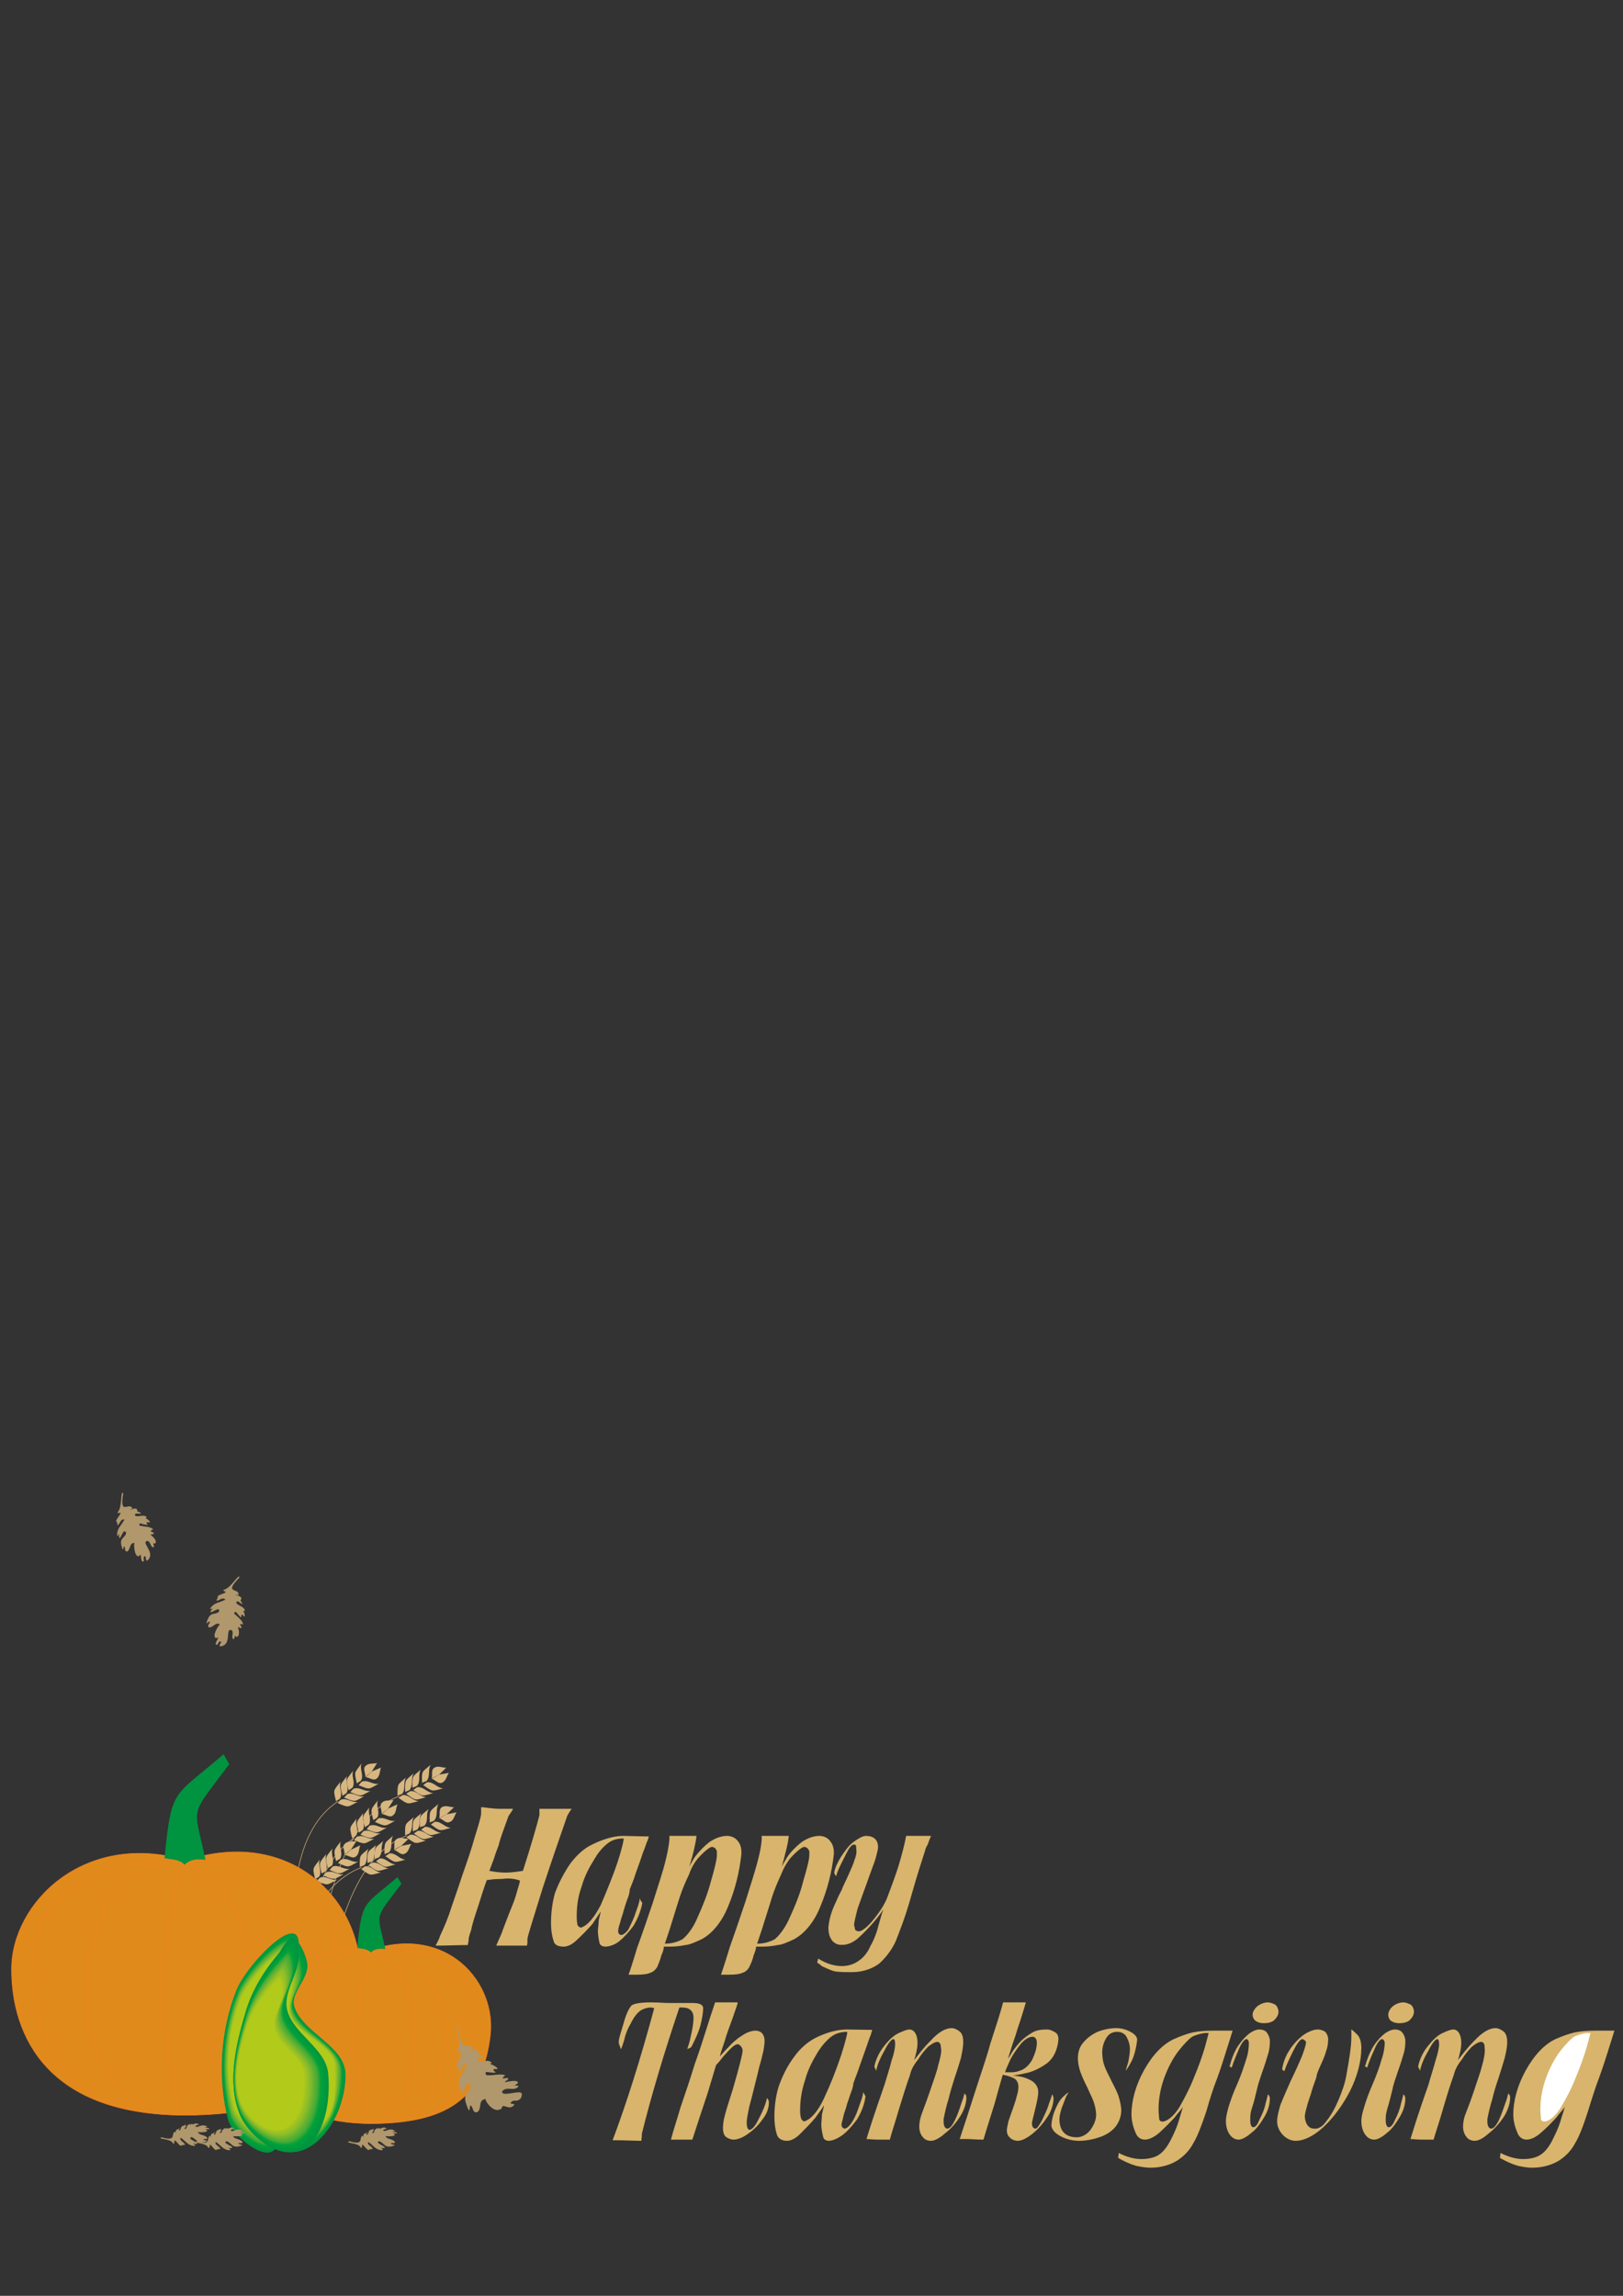 <?xml version="1.0" encoding="utf-8"?>
<!-- Created by UniConvertor 2.0rc4 (https://sk1project.net/) -->
<svg xmlns="http://www.w3.org/2000/svg" height="841.89pt" viewBox="0 0 595.276 841.89" width="595.276pt" version="1.1" xmlns:xlink="http://www.w3.org/1999/xlink" id="f67a840f-f612-11ea-b15c-dcc15c148e23">

<rect x="0" y="0" width="595.276" height="841.89" fill="#333333" stroke="none"/>

<g>
	<g>
		<g>
			<path style="stroke:#d7b680;stroke-width:0.216;stroke-miterlimit:10.433;fill:none;" d="M 123.974,660.561 C 108.278,670.929 107.198,694.545 107.198,714.273" />
			<g>
				<path style="fill:#d7b680;" d="M 124.91,653.289 C 122.318,656.817 122.102,656.025 123.254,660.561 123.758,660.057 124.838,659.769 124.91,659.121 125.63,657.249 124.19,655.161 124.91,653.289 L 124.91,653.289 Z" />
				<path style="fill:#d7b680;" d="M 127.286,651.273 C 124.694,654.801 124.478,654.009 125.63,658.545 126.134,658.041 127.214,657.753 127.286,657.105 128.006,655.233 126.566,653.145 127.286,651.273 L 127.286,651.273 Z" />
				<path style="fill:#d7b680;" d="M 129.518,649.329 C 126.998,652.785 126.71,652.065 127.862,656.529 128.366,656.025 129.446,655.809 129.518,655.017 130.238,653.217 128.798,651.201 129.518,649.329 L 129.518,649.329 Z" />
				<path style="fill:#d7b680;" d="M 132.614,646.665 C 130.022,650.265 129.806,649.401 130.886,654.009 131.462,653.433 132.542,653.145 132.614,652.497 133.334,650.625 131.822,648.609 132.614,646.665 L 132.614,646.665 Z" />
				<path style="fill:#d7b680;" d="M 131.246,660.705 C 127.358,662.721 128.078,663.009 123.83,661.209 124.334,660.705 124.838,659.769 125.558,659.841 127.43,659.409 129.23,661.209 131.246,660.705 L 131.246,660.705 Z" />
				<path style="fill:#d7b680;" d="M 133.622,658.689 C 129.806,660.705 130.526,660.993 126.206,659.193 126.782,658.689 127.214,657.753 127.934,657.753 129.806,657.393 131.678,659.193 133.622,658.689 L 133.622,658.689 Z" />
				<path style="fill:#d7b680;" d="M 135.854,656.745 C 132.038,658.689 132.758,658.977 128.438,657.177 129.014,656.745 129.446,655.809 130.166,655.809 132.11,655.377 133.838,657.105 135.854,656.745 L 135.854,656.745 Z" />
				<path style="fill:#d7b680;" d="M 138.95,654.081 C 135.134,656.097 135.854,656.457 131.534,654.657 132.11,654.081 132.542,653.145 133.262,653.217 135.206,652.785 136.934,654.585 138.95,654.081 L 138.95,654.081 Z" />
				<path style="fill:#d7b680;" d="M 133.982,651.633 C 134.198,650.409 132.902,648.537 134.126,647.529 135.206,646.449 136.934,646.881 138.302,646.521 L 136.358,649.617 133.982,651.633 Z" />
				<path style="fill:#d7b680;" d="M 134.126,651.705 C 135.278,651.705 136.934,653.217 138.158,652.209 139.382,651.273 139.238,649.545 139.742,648.177 L 136.358,649.617 134.126,651.705 Z" />
			</g>
		</g>
		<g>
			<path style="stroke:#d7b680;stroke-width:0.216;stroke-miterlimit:10.433;fill:none;" d="M 129.878,674.025 C 114.326,684.393 113.102,708.153 113.102,727.809" />
			<g>
				<path style="fill:#d7b680;" d="M 130.814,666.825 C 128.294,670.353 128.006,669.561 129.158,674.097 129.806,673.593 130.742,673.305 130.814,672.657 131.606,670.785 130.094,668.697 130.814,666.825 L 130.814,666.825 Z" />
				<path style="fill:#d7b680;" d="M 133.262,664.809 C 130.742,668.337 130.454,667.545 131.606,672.081 132.11,671.577 133.19,671.289 133.262,670.641 133.982,668.769 132.542,666.681 133.262,664.809 L 133.262,664.809 Z" />
				<path style="fill:#d7b680;" d="M 135.494,662.793 C 132.902,666.321 132.686,665.529 133.838,670.065 134.414,669.561 135.422,669.273 135.494,668.625 136.214,666.753 134.774,664.665 135.494,662.793 L 135.494,662.793 Z" />
				<path style="fill:#d7b680;" d="M 138.59,660.201 C 135.998,663.729 135.782,662.937 136.934,667.473 137.438,667.041 138.518,666.681 138.59,666.033 139.238,664.233 137.87,662.145 138.59,660.201 L 138.59,660.201 Z" />
				<path style="fill:#d7b680;" d="M 137.294,674.241 C 133.406,676.257 134.126,676.545 129.806,674.745 130.382,674.241 130.742,673.305 131.534,673.377 133.478,672.873 135.206,674.673 137.294,674.241 L 137.294,674.241 Z" />
				<path style="fill:#d7b680;" d="M 139.598,672.225 C 135.782,674.241 136.502,674.529 132.182,672.801 132.758,672.225 133.19,671.289 133.91,671.361 135.854,670.929 137.582,672.729 139.598,672.225 L 139.598,672.225 Z" />
				<path style="fill:#d7b680;" d="M 141.902,670.209 C 138.014,672.225 138.734,672.513 134.486,670.785 134.99,670.209 135.422,669.273 136.214,669.345 138.086,668.913 139.886,670.713 141.902,670.209 L 141.902,670.209 Z" />
				<path style="fill:#d7b680;" d="M 144.926,667.689 C 141.11,669.705 141.83,669.993 137.51,668.121 138.086,667.689 138.518,666.681 139.238,666.753 141.11,666.321 142.982,668.121 144.926,667.689 L 144.926,667.689 Z" />
				<path style="fill:#d7b680;" d="M 139.958,665.169 C 140.174,663.945 138.95,662.073 140.102,661.065 141.11,659.913 142.982,660.417 144.35,660.057 L 142.334,663.225 139.958,665.169 Z" />
				<path style="fill:#d7b680;" d="M 140.102,665.241 C 141.254,665.241 142.982,666.753 144.062,665.745 145.43,664.881 145.142,663.081 145.79,661.641 L 142.334,663.225 140.102,665.241 Z" />
			</g>
		</g>
		<g>
			<path style="stroke:#d7b680;stroke-width:0.216;stroke-miterlimit:10.433;fill:none;" d="M 116.342,689.073 C 100.718,699.441 99.566,723.201 99.566,742.857" />
			<g>
				<path style="fill:#d7b680;" d="M 117.278,681.873 C 114.758,685.401 114.47,684.609 115.622,689.145 116.126,688.641 117.206,688.353 117.278,687.705 117.998,685.833 116.558,683.745 117.278,681.873 L 117.278,681.873 Z" />
				<path style="fill:#d7b680;" d="M 119.654,679.857 C 117.134,683.313 116.846,682.593 117.998,687.057 118.502,686.625 119.582,686.337 119.654,685.689 120.374,683.817 118.934,681.729 119.654,679.857 L 119.654,679.857 Z" />
				<path style="fill:#d7b680;" d="M 121.958,677.841 C 119.366,681.297 119.15,680.577 120.23,685.041 120.806,684.609 121.886,684.321 121.958,683.673 122.606,681.801 121.238,679.713 121.958,677.841 L 121.958,677.841 Z" />
				<path style="fill:#d7b680;" d="M 124.982,675.249 C 122.39,678.777 122.246,677.985 123.254,682.521 123.902,682.017 124.982,681.729 124.982,681.081 125.702,679.281 124.262,677.193 124.982,675.249 L 124.982,675.249 Z" />
				<path style="fill:#d7b680;" d="M 123.614,689.289 C 119.798,691.305 120.518,691.593 116.198,689.793 116.774,689.289 117.206,688.353 117.926,688.425 119.87,687.921 121.598,689.721 123.614,689.289 L 123.614,689.289 Z" />
				<path style="fill:#d7b680;" d="M 126.062,687.273 C 122.246,689.289 122.966,689.577 118.574,687.777 119.222,687.273 119.582,686.337 120.374,686.409 122.318,685.977 124.046,687.777 126.062,687.273 L 126.062,687.273 Z" />
				<path style="fill:#d7b680;" d="M 128.294,685.257 C 124.406,687.273 125.126,687.561 120.878,685.761 121.382,685.257 121.886,684.321 122.606,684.321 124.478,683.961 126.278,685.761 128.294,685.257 L 128.294,685.257 Z" />
				<path style="fill:#d7b680;" d="M 131.39,682.665 C 127.502,684.753 128.222,685.041 123.974,683.169 124.478,682.665 124.982,681.729 125.702,681.801 127.574,681.297 129.374,683.169 131.39,682.665 L 131.39,682.665 Z" />
				<path style="fill:#d7b680;" d="M 126.35,680.217 C 126.638,678.993 125.27,677.121 126.494,676.113 127.574,674.961 129.374,675.465 130.742,675.105 L 128.726,678.273 126.35,680.217 Z" />
				<path style="fill:#d7b680;" d="M 126.494,680.289 C 127.718,680.289 129.374,681.801 130.526,680.793 131.75,679.929 131.606,678.129 132.11,676.689 L 128.798,678.273 126.494,680.289 Z" />
			</g>
		</g>
	</g>
	<g>
		<g>
			<path style="stroke:#d7b680;stroke-width:0.216;stroke-miterlimit:10.433;fill:none;" d="M 146.51,658.617 C 128.942,665.313 122.534,688.065 118.214,707.217" />
			<g>
				<path style="fill:#d7b680;" d="M 148.958,651.777 C 145.79,654.657 145.79,653.793 145.79,658.473 146.438,658.113 147.518,658.113 147.734,657.465 148.814,655.809 147.806,653.433 148.958,651.777 L 148.958,651.777 Z" />
				<path style="fill:#d7b680;" d="M 151.766,650.265 C 148.526,653.145 148.526,652.353 148.598,657.105 149.246,656.745 150.326,656.673 150.47,655.953 151.55,654.369 150.614,652.065 151.766,650.265 L 151.766,650.265 Z" />
				<path style="fill:#d7b680;" d="M 154.358,648.897 C 151.19,651.705 151.19,650.985 151.262,655.593 151.91,655.233 152.918,655.161 153.206,654.513 154.286,652.929 153.278,650.625 154.358,648.897 L 154.358,648.897 Z" />
				<path style="fill:#d7b680;" d="M 158.03,647.097 C 154.718,649.977 154.646,649.113 154.79,653.793 155.366,653.361 156.518,653.361 156.734,652.713 157.814,651.057 156.878,648.753 158.03,647.097 L 158.03,647.097 Z" />
				<path style="fill:#d7b680;" d="M 153.566,660.489 C 149.318,661.497 149.966,662.001 146.15,659.265 146.798,658.905 147.518,658.113 148.166,658.257 150.182,658.329 151.478,660.417 153.566,660.489 L 153.566,660.489 Z" />
				<path style="fill:#d7b680;" d="M 156.302,659.049 C 152.126,660.129 152.774,660.561 148.958,657.753 149.606,657.465 150.326,656.673 150.974,656.817 152.918,656.817 154.286,658.977 156.302,659.049 L 156.302,659.049 Z" />
				<path style="fill:#d7b680;" d="M 158.966,657.537 C 154.718,658.617 155.366,659.121 151.55,656.385 152.27,656.025 152.918,655.161 153.566,655.377 155.582,655.449 156.95,657.537 158.966,657.537 L 158.966,657.537 Z" />
				<path style="fill:#d7b680;" d="M 162.566,655.809 C 158.318,656.817 158.966,657.249 155.222,654.585 155.87,654.225 156.518,653.361 157.166,653.577 159.11,653.577 160.478,655.737 162.566,655.809 L 162.566,655.809 Z" />
				<path style="fill:#d7b680;" d="M 158.318,652.137 C 158.75,651.057 157.958,648.969 159.326,648.249 160.55,647.385 162.206,648.249 163.646,648.249 L 161.054,650.769 158.318,652.137 Z" />
				<path style="fill:#d7b680;" d="M 158.318,652.281 C 159.47,652.497 160.766,654.369 162.134,653.721 163.646,653.073 163.79,651.273 164.654,650.121 L 161.054,650.769 158.318,652.281 Z" />
			</g>
		</g>
		<g>
			<path style="stroke:#d7b680;stroke-width:0.216;stroke-miterlimit:10.433;fill:none;" d="M 149.318,673.089 C 131.75,679.785 125.27,702.609 120.95,721.761" />
			<g>
				<path style="fill:#d7b680;" d="M 151.838,666.321 C 148.526,669.129 148.526,668.337 148.598,673.017 149.246,672.657 150.326,672.585 150.47,671.937 151.622,670.281 150.686,668.049 151.838,666.321 L 151.838,666.321 Z" />
				<path style="fill:#d7b680;" d="M 154.574,664.881 C 151.334,667.689 151.334,666.969 151.406,671.577 152.054,671.217 153.134,671.145 153.35,670.497 154.43,668.913 153.494,666.537 154.574,664.881 L 154.574,664.881 Z" />
				<path style="fill:#d7b680;" d="M 157.238,663.369 C 153.926,666.249 153.926,665.385 153.998,670.065 154.646,669.777 155.726,669.705 156.014,669.057 157.094,667.401 156.158,665.097 157.238,663.369 L 157.238,663.369 Z" />
				<path style="fill:#d7b680;" d="M 160.838,661.497 C 157.526,664.377 157.526,663.585 157.598,668.337 158.246,667.977 159.326,667.905 159.542,667.185 160.622,665.601 159.758,663.297 160.838,661.497 L 160.838,661.497 Z" />
				<path style="fill:#d7b680;" d="M 156.302,674.961 C 152.198,676.041 152.846,676.545 149.03,673.737 149.678,673.449 150.326,672.585 150.974,672.801 152.918,672.801 154.286,674.889 156.302,674.961 L 156.302,674.961 Z" />
				<path style="fill:#d7b680;" d="M 159.11,673.521 C 155.006,674.601 155.654,675.105 151.766,672.369 152.486,672.009 153.134,671.145 153.782,671.361 155.726,671.433 157.094,673.449 159.11,673.521 L 159.11,673.521 Z" />
				<path style="fill:#d7b680;" d="M 161.774,672.081 C 157.598,673.089 158.246,673.665 154.43,670.929 155.15,670.569 155.726,669.705 156.374,669.921 158.318,669.993 159.758,672.009 161.774,672.081 L 161.774,672.081 Z" />
				<path style="fill:#d7b680;" d="M 165.374,670.281 C 161.126,671.361 161.774,671.793 158.03,669.057 158.678,668.697 159.326,667.905 159.974,668.049 161.918,668.121 163.358,670.209 165.374,670.281 L 165.374,670.281 Z" />
				<path style="fill:#d7b680;" d="M 161.054,666.681 C 161.558,665.601 160.766,663.441 162.062,662.721 163.43,661.857 165.014,662.721 166.526,662.721 L 163.79,665.313 161.054,666.681 Z" />
				<path style="fill:#d7b680;" d="M 161.126,666.753 C 162.35,667.041 163.646,668.913 164.942,668.121 166.454,667.689 166.598,665.817 167.462,664.593 L 163.79,665.313 161.126,666.753 Z" />
			</g>
		</g>
		<g>
			<path style="stroke:#d7b680;stroke-width:0.216;stroke-miterlimit:10.433;fill:none;" d="M 132.686,684.753 C 115.118,691.449 108.782,714.201 104.39,733.425" />
			<g>
				<path style="fill:#d7b680;" d="M 135.206,677.913 C 131.894,680.793 131.894,679.929 131.966,684.681 132.614,684.249 133.694,684.177 133.91,683.601 135.062,681.945 134.126,679.569 135.206,677.913 L 135.206,677.913 Z" />
				<path style="fill:#d7b680;" d="M 138.014,676.545 C 134.702,679.353 134.702,678.489 134.774,683.169 135.422,682.881 136.502,682.809 136.718,682.161 137.87,680.505 136.934,678.201 138.014,676.545 L 138.014,676.545 Z" />
				<path style="fill:#d7b680;" d="M 140.678,675.033 C 137.366,677.913 137.366,677.049 137.366,681.729 138.086,681.369 139.166,681.297 139.31,680.649 140.462,679.065 139.526,676.689 140.678,675.033 L 140.678,675.033 Z" />
				<path style="fill:#d7b680;" d="M 144.206,673.161 C 140.966,676.041 140.966,675.249 141.038,679.929 141.686,679.569 142.694,679.497 142.982,678.849 144.062,677.193 143.054,674.889 144.206,673.161 L 144.206,673.161 Z" />
				<path style="fill:#d7b680;" d="M 139.742,686.625 C 135.494,687.705 136.214,688.065 132.47,685.401 133.118,685.041 133.694,684.177 134.414,684.393 136.358,684.393 137.726,686.553 139.742,686.625 L 139.742,686.625 Z" />
				<path style="fill:#d7b680;" d="M 142.55,685.113 C 138.302,686.193 139.022,686.769 135.206,684.033 135.854,683.673 136.502,682.809 137.222,683.025 139.166,683.025 140.534,685.041 142.55,685.113 L 142.55,685.113 Z" />
				<path style="fill:#d7b680;" d="M 145.142,683.673 C 141.038,684.753 141.686,685.257 137.87,682.521 138.518,682.233 139.166,681.297 139.814,681.513 141.758,681.585 143.126,683.673 145.142,683.673 L 145.142,683.673 Z" />
				<path style="fill:#d7b680;" d="M 148.742,681.945 C 144.566,683.025 145.214,683.385 141.326,680.649 142.046,680.361 142.694,679.497 143.342,679.641 145.358,679.713 146.726,681.873 148.742,681.945 L 148.742,681.945 Z" />
				<path style="fill:#d7b680;" d="M 144.494,678.273 C 144.926,677.193 144.134,675.105 145.502,674.385 146.726,673.449 148.454,674.385 149.822,674.313 L 147.23,676.833 144.494,678.273 Z" />
				<path style="fill:#d7b680;" d="M 144.566,678.417 C 145.79,678.633 147.014,680.505 148.382,679.785 149.822,679.281 150.038,677.481 150.83,676.185 L 147.23,676.905 144.566,678.417 Z" />
			</g>
		</g>
	</g>
	<g>
		<path style="stroke:#f07f21;stroke-width:0.216;stroke-miterlimit:10.433;fill:#e18a1c;" d="M 67.742,775.617 C 113.894,775.617 128.078,757.833 131.75,728.961 135.494,700.089 108.71,669.057 68.246,682.233 31.022,671.145 4.238,697.713 4.238,722.121 4.238,746.457 17.342,775.617 67.742,775.617 L 67.742,775.617 Z" />
		<path style="stroke:#f07f21;stroke-width:0.216;stroke-miterlimit:10.433;fill:#e18a1c;" d="M 67.742,775.617 C 17.342,775.617 12.158,743.289 12.158,718.881 12.158,694.545 35.198,681.657 67.742,681.657 L 67.742,775.617 Z" />
		<path style="stroke:#f07f21;stroke-width:0.216;stroke-miterlimit:10.433;fill:#e18a1c;" d="M 67.742,775.617 C 57.23,748.401 67.742,699.513 67.742,681.657 44.63,681.657 31.958,703.185 31.526,730.041 31.022,756.753 47.294,775.617 67.742,775.617 L 67.742,775.617 Z" />
		<path style="stroke:#f07f21;stroke-width:0.216;stroke-miterlimit:10.433;fill:#e18a1c;" d="M 67.742,775.617 C 100.79,775.617 111.59,750.489 112.382,726.801 113.102,703.113 94.022,681.657 67.742,681.657 88.19,696.921 107.126,753.585 67.742,775.617 L 67.742,775.617 Z" />
		<path style="stroke:#f07f21;stroke-width:0.216;stroke-miterlimit:10.433;fill:#e18a1c;" d="M 67.238,681.657 C 57.302,713.625 57.806,749.409 67.238,775.617 88.262,766.761 91.358,748.905 90.926,727.305 90.278,705.777 88.766,695.841 67.238,681.657 L 67.238,681.657 Z" />
		<path style="stroke:#f07f21;stroke-width:0.216;stroke-miterlimit:10.433;fill:#e18a1c;" d="M 67.742,681.657 C 111.878,681.657 126.062,697.353 122.318,726.297 118.646,755.169 113.894,775.617 67.742,775.617 123.326,775.617 119.222,681.657 67.742,681.657 L 67.742,681.657 Z" />
		<path style="fill:#009340;" d="M 75.374,682.017 C 71.054,661.425 69.11,666.969 84.086,646.953 L 81.998,643.281 C 63.35,659.409 62.99,655.233 60.326,681.441 63.206,681.873 66.23,682.017 67.67,683.817 70.046,681.585 72.854,681.729 75.374,682.017 L 75.374,682.017 Z" />
	</g>
	<g>
		<path style="stroke:#f07f21;stroke-width:0.216;stroke-miterlimit:10.433;fill:#e18a1c;" d="M 136.142,778.713 C 167.606,778.713 177.326,766.473 179.774,746.817 182.366,727.089 164.078,705.921 136.43,714.921 111.014,707.361 92.798,725.505 92.798,742.137 92.798,758.769 101.726,778.713 136.142,778.713 L 136.142,778.713 Z" />
		<path style="stroke:#f07f21;stroke-width:0.216;stroke-miterlimit:10.433;fill:#e18a1c;" d="M 136.142,778.641 C 101.726,778.641 98.126,756.537 98.126,739.905 98.126,723.273 113.894,714.489 136.142,714.489 L 136.142,778.641 Z" />
		<path style="stroke:#f07f21;stroke-width:0.216;stroke-miterlimit:10.433;fill:#e18a1c;" d="M 136.142,778.713 C 128.942,760.065 136.142,726.729 136.142,714.561 120.374,714.561 111.734,729.249 111.374,747.465 111.014,765.825 122.174,778.713 136.142,778.713 L 136.142,778.713 Z" />
		<path style="stroke:#f07f21;stroke-width:0.216;stroke-miterlimit:10.433;fill:#e18a1c;" d="M 136.142,778.641 C 158.75,778.641 166.022,761.505 166.526,745.305 167.102,729.177 154.07,714.489 136.142,714.489 150.11,724.857 162.998,763.593 136.142,778.641 L 136.142,778.641 Z" />
		<path style="stroke:#f07f21;stroke-width:0.216;stroke-miterlimit:10.433;fill:#e18a1c;" d="M 135.71,714.489 C 128.87,736.377 129.302,760.713 135.71,778.641 150.11,772.521 152.27,760.353 151.838,745.665 151.478,731.049 150.47,724.209 135.71,714.489 L 135.71,714.489 Z" />
		<path style="stroke:#f07f21;stroke-width:0.216;stroke-miterlimit:10.433;fill:#e18a1c;" d="M 136.142,714.489 C 166.238,714.489 175.886,725.289 173.366,745.017 170.918,764.673 167.606,778.641 136.142,778.641 174.014,778.641 171.206,714.489 136.142,714.489 L 136.142,714.489 Z" />
		<path style="fill:#009340;" d="M 141.326,714.705 C 138.302,700.665 137.006,704.481 147.23,690.801 L 145.79,688.353 C 133.118,699.297 132.83,696.489 131.03,714.345 132.974,714.633 135.062,714.777 135.998,716.001 137.582,714.417 139.598,714.561 141.326,714.705 L 141.326,714.705 Z" />
	</g>
	<g>
		<path style="fill:#009340;" d="M 109.502,711.681 C 108.278,702.033 90.278,720.753 86.678,729.897 80.918,744.441 79.694,761.793 83.582,777.057 85.238,783.681 98.27,793.545 101.222,787.497 105.254,779.145 89.918,771.153 90.854,762.081 92.798,744.297 111.806,729.393 109.502,711.681 L 109.502,711.681 Z" />
		<g>
			<path style="fill:#00963f;" d="M 109.286,711.969 C 108.206,702.393 90.278,721.041 86.75,730.041 80.99,744.441 79.838,761.649 83.654,776.769 85.31,783.321 98.198,793.185 101.15,787.065 105.11,778.929 89.918,770.865 90.854,761.937 92.726,744.297 111.662,729.537 109.286,711.969 L 109.286,711.969 Z" />
			<path style="fill:#00983e;" d="M 109.214,712.329 C 108.062,702.825 90.278,721.257 86.822,730.185 81.062,744.513 79.982,761.505 83.726,776.553 85.382,783.033 98.126,792.753 101.078,786.705 105.038,778.713 89.918,770.649 90.926,761.793 92.798,744.297 111.518,729.681 109.214,712.329 L 109.214,712.329 Z" />
			<path style="fill:#009b3d;" d="M 109.142,712.617 C 107.99,703.185 90.35,721.545 86.894,730.257 81.206,744.513 80.054,761.361 83.798,776.265 85.526,782.817 98.126,792.321 101.078,786.489 104.894,778.353 89.918,770.577 90.926,761.649 92.798,744.297 111.374,729.897 109.142,712.617 L 109.142,712.617 Z" />
			<path style="fill:#009c3c;" d="M 108.998,712.905 C 107.846,703.617 90.422,721.689 86.966,730.401 81.35,744.585 80.198,761.289 83.942,776.049 85.526,782.457 98.054,792.033 101.006,786.129 104.894,778.137 89.99,770.289 90.926,761.505 92.87,744.297 111.23,730.041 108.998,712.905 L 108.998,712.905 Z" />
			<path style="fill:#009f3b;" d="M 108.926,713.193 C 107.702,703.977 90.422,721.905 87.038,730.617 81.494,744.585 80.342,761.217 84.086,775.833 85.598,782.097 98.054,791.673 100.934,785.769 104.75,777.921 90.062,770.145 90.998,761.361 92.87,744.297 111.014,730.185 108.926,713.193 L 108.926,713.193 Z" />
			<path style="fill:#00a23a;" d="M 108.782,713.481 C 107.63,704.337 90.494,722.193 87.11,730.761 81.638,744.657 80.486,761.073 84.086,775.617 85.742,781.881 98.054,791.313 100.862,785.481 104.678,777.633 90.134,769.857 91.07,761.289 92.942,744.369 111.014,730.329 108.782,713.481 L 108.782,713.481 Z" />
			<path style="fill:#13a439;" d="M 108.638,713.769 C 107.486,704.769 90.566,722.409 87.182,730.905 81.782,744.657 80.63,761.001 84.23,775.329 85.814,781.521 98.054,790.881 100.79,785.121 104.534,777.345 90.206,769.713 91.07,761.217 92.942,744.369 110.87,730.473 108.638,713.769 L 108.638,713.769 Z" />
			<path style="fill:#2fa737;" d="M 108.566,714.129 C 107.342,705.129 90.566,722.625 87.254,731.049 81.854,744.657 80.774,760.857 84.374,775.113 85.886,781.233 98.054,790.521 100.79,784.761 104.534,777.129 90.278,769.569 91.142,761.073 93.014,744.441 110.654,730.617 108.566,714.129 L 108.566,714.129 Z" />
			<path style="fill:#3faa36;" d="M 108.422,714.345 C 107.27,705.489 90.638,722.841 87.398,731.121 81.926,744.657 80.918,760.713 84.446,774.897 85.958,780.945 98.054,790.161 100.79,784.473 104.462,776.841 90.278,769.353 91.214,761.001 93.014,744.441 110.582,730.761 108.422,714.345 L 108.422,714.345 Z" />
			<path style="fill:#4ead35;" d="M 108.278,714.705 C 107.27,705.777 90.71,723.057 87.47,731.337 82.07,744.729 80.99,760.641 84.59,774.609 86.102,780.729 97.982,789.729 100.718,784.185 104.39,776.553 90.278,769.209 91.214,760.857 93.014,744.513 110.366,730.977 108.278,714.705 L 108.278,714.705 Z" />
			<path style="fill:#56af33;" d="M 108.206,714.993 C 107.126,706.209 90.71,723.273 87.47,731.481 82.214,744.801 81.134,760.497 84.662,774.393 86.174,780.369 97.982,789.369 100.646,783.825 104.318,776.265 90.278,768.921 91.214,760.713 93.014,744.513 110.294,731.049 108.206,714.993 L 108.206,714.993 Z" />
			<path style="fill:#63b132;" d="M 108.134,715.281 C 106.982,706.641 90.782,723.561 87.542,731.625 82.358,744.801 81.278,760.281 84.734,774.177 86.246,780.009 97.91,788.937 100.646,783.465 104.246,776.049 90.35,768.777 91.214,760.641 93.014,744.585 110.15,731.193 108.134,715.281 L 108.134,715.281 Z" />
			<path style="fill:#6db430;" d="M 107.99,715.569 C 106.91,707.001 90.854,723.705 87.614,731.769 82.43,744.873 81.422,760.281 84.806,773.889 86.39,779.721 97.91,788.577 100.574,783.105 104.174,775.833 90.422,768.561 91.286,760.497 93.086,744.585 110.006,731.337 107.99,715.569 L 107.99,715.569 Z" />
			<path style="fill:#77b72e;" d="M 107.918,715.929 C 106.766,707.433 90.926,723.921 87.686,731.985 82.574,744.873 81.566,760.137 84.95,773.601 86.462,779.433 97.91,788.289 100.502,782.817 104.03,775.545 90.494,768.417 91.358,760.281 93.086,744.657 109.934,731.553 107.918,715.929 L 107.918,715.929 Z" />
			<path style="fill:#82ba2b;" d="M 107.774,716.145 C 106.622,707.793 90.926,724.209 87.83,732.057 82.79,744.873 81.782,759.993 85.094,773.457 86.534,779.145 97.838,787.857 100.502,782.457 103.958,775.329 90.566,768.129 91.358,760.281 93.158,744.657 109.79,731.697 107.774,716.145 L 107.774,716.145 Z" />
			<path style="fill:#8bbd29;" d="M 107.63,716.433 C 106.55,708.153 90.926,724.425 87.83,732.201 82.79,744.945 81.854,759.921 85.166,773.169 86.534,778.857 97.838,787.497 100.502,782.097 103.886,774.969 90.566,767.985 91.43,760.137 93.158,744.657 109.646,731.841 107.63,716.433 L 107.63,716.433 Z" />
			<path style="fill:#94c026;" d="M 107.558,716.793 C 106.478,708.585 90.998,724.569 87.902,732.345 82.934,744.945 81.926,759.777 85.238,772.953 86.678,778.569 97.838,787.137 100.43,781.809 103.814,774.753 90.638,767.841 91.502,759.993 93.158,744.657 109.502,732.057 107.558,716.793 L 107.558,716.793 Z" />
			<path style="fill:#9ac124;" d="M 107.342,717.009 C 106.334,708.873 91.07,724.857 88.046,732.561 83.078,745.017 82.07,759.633 85.382,772.665 86.75,778.281 97.838,786.705 100.358,781.449 103.742,774.465 90.71,767.625 91.502,759.921 93.158,744.729 109.286,732.129 107.342,717.009 L 107.342,717.009 Z" />
			<path style="fill:#a3c421;" d="M 107.27,717.369 C 106.262,709.305 91.07,725.073 88.118,732.705 83.15,745.017 82.214,759.561 85.526,772.449 86.822,778.065 97.766,786.345 100.286,781.089 103.598,774.321 90.71,767.481 91.574,759.777 93.158,744.801 109.214,732.273 107.27,717.369 L 107.27,717.369 Z" />
			<path style="fill:#aac71d;" d="M 107.198,717.729 C 106.19,709.593 91.142,725.289 88.19,732.849 83.366,745.017 82.358,759.417 85.598,772.233 86.894,777.705 97.766,785.913 100.214,780.873 103.526,773.961 90.782,767.193 91.574,759.633 93.23,744.801 109.07,732.417 107.198,717.729 L 107.198,717.729 Z" />
		</g>
		<g>
			<path style="fill:#b2ca19;" d="M 107.126,717.945 C 106.118,710.025 91.214,725.505 88.262,732.993 83.438,745.017 82.502,759.345 85.67,771.945 87.038,777.345 97.838,785.625 100.286,780.513 103.526,773.673 90.926,767.049 91.646,759.561 93.302,744.873 108.998,732.633 107.126,717.945 L 107.126,717.945 Z" />
			<path style="fill:#009340;" d="M 105.902,711.177 C 108.494,708.369 112.382,716.721 112.742,720.465 113.102,725.865 106.262,730.977 107.99,736.017 111.374,745.665 126.35,750.201 126.71,760.425 126.998,771.585 120.302,786.201 109.574,788.937 100.862,791.313 118.43,771.801 116.774,763.089 114.83,752.145 101.942,745.305 99.71,734.505 98.054,726.585 100.502,717.009 105.902,711.177 L 105.902,711.177 Z" />
			<g>
				<path style="fill:#00963f;" d="M 105.902,711.609 C 108.494,708.873 112.022,717.009 112.382,720.753 112.814,726.153 106.118,731.121 107.918,736.161 111.158,745.665 126.134,750.129 126.422,760.281 126.71,771.225 120.374,785.697 109.79,788.505 101.222,790.737 118.43,771.585 116.774,762.945 114.902,752.145 102.014,745.305 99.782,734.721 98.198,726.945 100.574,717.441 105.902,711.609 L 105.902,711.609 Z" />
				<path style="fill:#00983e;" d="M 106.046,712.185 C 108.566,709.449 111.734,717.441 112.022,721.185 112.526,726.441 106.118,731.337 107.774,736.377 111.014,745.737 125.99,750.129 126.206,760.209 126.566,770.865 120.518,785.337 110.078,788.073 101.582,790.305 118.502,771.369 116.918,762.729 115.046,752.145 102.158,745.377 99.926,734.865 98.414,727.233 100.718,717.945 106.046,712.185 L 106.046,712.185 Z" />
				<path style="fill:#009b3d;" d="M 106.118,712.617 C 108.638,709.953 111.518,717.873 111.806,721.545 112.238,726.657 106.046,731.625 107.702,736.521 111.014,745.737 125.774,750.129 126.062,759.993 126.35,770.649 120.662,784.905 110.366,787.569 102.086,789.801 118.502,771.153 117.062,762.657 115.118,752.145 102.302,745.449 100.142,735.081 98.558,727.521 100.862,718.305 106.118,712.617 L 106.118,712.617 Z" />
				<path style="fill:#009c3c;" d="M 106.262,713.193 C 108.638,710.529 111.23,718.233 111.518,721.833 111.95,726.945 105.974,731.841 107.63,736.665 110.87,745.809 125.63,750.129 125.918,759.921 126.134,770.361 120.878,784.545 110.654,787.209 102.518,789.369 118.646,770.865 117.134,762.513 115.334,752.145 102.518,745.521 100.286,735.297 98.774,727.809 101.078,718.809 106.262,713.193 L 106.262,713.193 Z" />
				<path style="fill:#009f3b;" d="M 106.262,713.625 C 108.71,711.033 111.014,718.665 111.302,722.193 111.734,727.305 105.902,732.057 107.63,736.809 110.726,745.809 125.414,750.129 125.702,759.705 126.062,770.073 121.022,784.113 111.014,786.705 102.806,788.865 118.718,770.649 117.278,762.369 115.478,752.145 102.518,745.593 100.502,735.441 98.918,728.097 101.222,719.097 106.262,713.625 L 106.262,713.625 Z" />
				<path style="fill:#00a23a;" d="M 106.334,714.201 C 108.782,711.609 110.726,719.025 111.014,722.553 111.374,727.521 105.902,732.273 107.486,736.881 110.654,745.809 125.198,750.129 125.486,759.633 125.774,769.785 121.166,783.753 111.302,786.273 103.238,788.433 118.862,770.433 117.35,762.297 115.55,752.217 102.662,745.665 100.646,735.729 99.062,728.385 101.366,719.601 106.334,714.201 L 106.334,714.201 Z" />
				<path style="fill:#13a439;" d="M 106.478,714.705 C 108.782,712.113 110.438,719.457 110.726,722.913 111.086,727.809 105.83,732.417 107.414,737.097 110.51,745.881 125.054,750.129 125.27,759.417 125.63,769.569 121.31,783.249 111.59,785.841 103.67,787.929 118.862,770.217 117.494,762.153 115.694,752.217 102.806,745.737 100.79,735.801 99.35,728.673 101.51,720.033 106.478,714.705 L 106.478,714.705 Z" />
				<path style="fill:#2fa737;" d="M 106.55,715.137 C 108.854,712.617 110.15,719.817 110.438,723.273 110.87,728.097 105.758,732.705 107.342,737.241 110.366,745.881 124.91,750.129 125.126,759.345 125.414,769.209 121.454,782.889 111.878,785.409 104.102,787.497 118.934,769.929 117.566,762.081 115.766,752.217 102.95,745.809 100.934,736.089 99.494,729.033 101.654,720.465 106.55,715.137 L 106.55,715.137 Z" />
				<path style="fill:#3faa36;" d="M 106.55,715.713 C 108.926,713.265 109.934,720.177 110.15,723.633 110.582,728.313 105.686,732.921 107.27,737.385 110.294,745.953 124.694,750.057 124.982,759.273 125.198,768.921 121.598,782.457 112.094,784.905 104.462,786.921 119.078,769.713 117.638,761.937 115.91,752.289 103.166,745.881 101.15,736.305 99.71,729.321 101.798,720.825 106.55,715.713 L 106.55,715.713 Z" />
				<path style="fill:#4ead35;" d="M 106.694,716.145 C 108.998,713.697 109.646,720.609 109.934,723.921 110.294,728.601 105.614,733.065 107.27,737.529 110.15,745.953 124.478,750.057 124.766,759.057 125.054,768.705 121.742,782.097 112.454,784.545 104.894,786.561 119.15,769.497 117.71,761.793 116.054,752.289 103.238,745.953 101.294,736.521 99.854,729.609 101.942,721.257 106.694,716.145 L 106.694,716.145 Z" />
				<path style="fill:#56af33;" d="M 106.838,716.721 C 108.998,714.273 109.286,720.969 109.646,724.281 110.006,728.961 105.542,733.353 107.198,737.745 110.006,745.953 124.262,750.057 124.622,758.913 124.91,768.417 121.958,781.665 112.742,784.041 105.326,785.985 119.222,769.209 117.782,761.649 116.126,752.289 103.454,746.025 101.51,736.737 100.07,729.969 102.158,721.689 106.838,716.721 L 106.838,716.721 Z" />
				<path style="fill:#63b132;" d="M 106.91,717.153 C 109.07,714.777 109.142,721.401 109.286,724.569 109.718,729.249 105.542,733.569 107.054,737.817 109.934,746.025 124.19,750.057 124.334,758.769 124.622,768.129 122.102,781.233 113.03,783.609 105.686,785.553 119.294,768.993 117.926,761.505 116.27,752.289 103.526,746.025 101.582,736.809 100.214,730.185 102.302,722.193 106.91,717.153 L 106.91,717.153 Z" />
				<path style="fill:#6db430;" d="M 106.982,717.657 C 109.142,715.353 108.854,721.833 109.142,725.001 109.43,729.465 105.47,733.785 106.982,737.961 109.79,746.025 123.974,750.057 124.19,758.625 124.478,767.841 122.318,780.873 113.39,783.105 106.118,785.121 119.366,768.777 118.07,761.361 116.486,752.361 103.67,746.097 101.798,737.097 100.502,730.473 102.518,722.553 106.982,717.657 L 106.982,717.657 Z" />
				<path style="fill:#77b72e;" d="M 107.054,718.089 C 109.142,715.929 108.566,722.193 108.854,725.361 109.142,729.753 105.47,733.929 106.91,738.177 109.646,746.025 123.83,750.057 124.046,758.481 124.262,767.553 122.39,780.441 113.678,782.817 106.55,784.617 119.438,768.489 118.214,761.289 116.558,752.361 103.814,746.169 101.942,737.241 100.646,730.833 102.518,722.985 107.054,718.089 L 107.054,718.089 Z" />
				<path style="fill:#82ba2b;" d="M 107.198,718.665 C 109.214,716.361 108.278,722.625 108.566,725.649 108.926,730.041 105.398,734.145 106.838,738.249 109.574,746.025 123.614,750.057 123.83,758.409 124.118,767.265 122.606,780.009 113.894,782.313 106.91,784.113 119.51,768.273 118.214,761.217 116.63,752.361 103.886,746.169 102.158,737.529 100.79,731.121 102.734,723.489 107.198,718.665 L 107.198,718.665 Z" />
				<path style="fill:#8bbd29;" d="M 107.27,719.097 C 109.286,717.009 108.062,722.985 108.278,726.009 108.638,730.257 105.326,734.433 106.766,738.465 109.43,746.025 123.398,750.057 123.614,758.265 123.974,766.977 122.678,779.649 114.254,781.881 107.342,783.681 119.582,767.985 118.358,761.073 116.774,752.433 104.102,746.241 102.302,737.673 101.006,731.409 102.878,723.849 107.27,719.097 L 107.27,719.097 Z" />
				<path style="fill:#94c026;" d="M 107.27,719.673 C 109.286,717.441 107.774,723.417 107.99,726.369 108.278,730.617 105.326,734.649 106.622,738.609 109.286,746.097 123.254,750.057 123.47,758.121 123.686,766.761 122.894,779.217 114.542,781.449 107.774,783.105 119.654,767.841 118.502,761.001 116.918,752.433 104.246,746.313 102.518,737.817 101.15,731.697 103.094,724.281 107.27,719.673 L 107.27,719.673 Z" />
				<path style="fill:#9ac124;" d="M 107.342,720.105 C 109.286,718.017 107.486,723.777 107.702,726.729 108.062,730.833 105.254,734.865 106.55,738.681 109.214,746.097 123.11,750.057 123.254,757.905 123.542,766.473 123.038,778.785 114.758,780.945 108.206,782.745 119.798,767.553 118.502,760.785 117.062,752.433 104.39,746.313 102.59,738.105 101.366,732.057 103.166,724.641 107.342,720.105 L 107.342,720.105 Z" />
				<path style="fill:#a3c421;" d="M 107.486,720.681 C 109.358,718.593 107.27,724.209 107.414,727.089 107.774,731.121 105.254,735.009 106.55,738.825 109.142,746.169 122.894,750.057 123.11,757.833 123.326,766.113 123.254,778.353 115.118,780.513 108.638,782.241 119.87,767.337 118.646,760.641 117.134,752.505 104.462,746.385 102.806,738.249 101.582,732.345 103.382,725.145 107.486,720.681 L 107.486,720.681 Z" />
				<path style="fill:#aac71d;" d="M 107.558,721.113 C 109.43,719.097 106.91,724.569 107.198,727.377 107.486,731.337 105.182,735.225 106.478,739.041 108.998,746.169 122.678,750.057 122.966,757.617 123.182,765.897 123.326,778.065 115.478,780.009 108.998,781.809 119.87,767.121 118.718,760.569 117.278,752.505 104.606,746.457 102.95,738.537 101.726,732.633 103.526,725.577 107.558,721.113 L 107.558,721.113 Z" />
			</g>
			<path style="fill:#b2ca19;" d="M 107.702,721.689 C 109.646,719.673 106.766,724.929 106.982,727.737 107.27,731.697 105.254,735.441 106.478,739.185 108.998,746.169 122.606,750.057 122.822,757.545 123.038,765.609 123.614,777.561 115.766,779.649 109.43,781.305 120.086,766.833 118.862,760.425 117.494,752.505 104.822,746.529 103.166,738.681 102.014,732.921 103.742,725.937 107.702,721.689 L 107.702,721.689 Z" />
			<path style="fill:#009340;" d="M 106.91,711.177 C 99.71,718.449 93.302,727.305 90.278,737.097 86.678,749.121 83.222,763.089 87.758,774.969 90.854,783.033 102.158,792.033 110.078,788.505 119.222,784.401 121.31,770.361 120.374,760.425 119.582,751.209 107.63,746.025 105.326,737.097 103.742,730.761 109.142,724.497 109.574,717.945 109.646,715.497 108.638,709.521 106.91,711.177 L 106.91,711.177 Z" />
			<g>
				<path style="fill:#00963f;" d="M 106.622,711.825 C 99.494,718.953 93.158,727.737 90.278,737.457 86.678,749.337 83.294,763.089 87.758,774.753 90.782,782.745 101.87,791.529 109.718,788.073 118.718,784.041 120.878,770.217 119.942,760.425 119.15,751.353 107.342,746.241 105.182,737.457 103.526,731.121 108.854,724.929 109.214,718.449 109.286,716.073 108.278,710.241 106.622,711.825 L 106.622,711.825 Z" />
				<path style="fill:#00983e;" d="M 106.406,712.545 C 99.422,719.601 93.158,728.241 90.278,737.745 86.75,749.481 83.366,763.089 87.758,774.537 90.782,782.457 101.726,791.097 109.43,787.641 118.286,783.825 120.374,770.073 119.51,760.425 118.718,751.497 107.126,746.385 104.894,737.745 103.382,731.625 108.566,725.505 108.998,719.097 109.07,716.721 108.062,710.961 106.406,712.545 L 106.406,712.545 Z" />
				<path style="fill:#009b3d;" d="M 106.262,713.265 C 99.206,720.177 93.086,728.673 90.278,738.105 86.822,749.697 83.438,763.089 87.83,774.393 90.782,782.097 101.582,790.665 109.142,787.281 117.854,783.465 119.942,769.929 119.15,760.425 118.286,751.641 106.91,746.673 104.678,738.105 103.166,732.057 108.278,725.937 108.638,719.745 108.782,717.369 107.774,711.609 106.262,713.265 L 106.262,713.265 Z" />
				<path style="fill:#009c3c;" d="M 105.902,713.985 C 99.062,720.753 93.086,729.177 90.278,738.465 86.822,749.841 83.582,763.089 87.83,774.249 90.782,781.809 101.438,790.305 108.926,786.921 117.494,783.105 119.51,769.857 118.646,760.425 117.854,751.785 106.55,746.889 104.462,738.465 102.95,732.417 108.062,726.441 108.35,720.321 108.494,718.017 107.558,712.329 105.902,713.985 L 105.902,713.985 Z" />
				<path style="fill:#009f3b;" d="M 105.686,714.633 C 98.918,721.401 93.014,729.609 90.278,738.753 86.822,749.985 83.654,763.089 87.83,773.961 90.71,781.521 101.222,789.873 108.638,786.561 117.062,782.817 119.078,769.713 118.286,760.497 117.494,751.857 106.334,747.105 104.246,738.753 102.734,732.849 107.774,726.945 108.134,720.897 108.206,718.665 107.27,713.049 105.686,714.633 L 105.686,714.633 Z" />
				<path style="fill:#00a23a;" d="M 105.47,715.353 C 98.774,721.977 93.014,730.113 90.278,739.113 86.894,750.129 83.726,763.089 87.83,773.817 90.71,781.233 101.078,789.441 108.278,786.201 116.63,782.457 118.574,769.569 117.782,760.497 117.062,752.073 106.19,747.321 104.03,739.113 102.518,733.281 107.486,727.521 107.846,721.545 107.99,719.313 106.982,713.769 105.47,715.353 L 105.47,715.353 Z" />
				<path style="fill:#13a439;" d="M 105.254,716.073 C 98.702,722.553 92.942,730.545 90.278,739.473 86.966,750.345 83.798,763.017 87.902,773.601 90.71,780.945 100.862,788.937 108.062,785.841 116.27,782.097 118.214,769.497 117.422,760.497 116.63,752.145 105.902,747.465 103.814,739.473 102.374,733.785 107.27,728.025 107.558,722.121 107.63,719.889 106.766,714.489 105.254,716.073 L 105.254,716.073 Z" />
				<path style="fill:#2fa737;" d="M 104.966,716.721 C 98.558,723.201 92.87,731.049 90.278,739.761 86.966,750.489 83.87,763.017 87.902,773.457 90.638,780.657 100.718,788.577 107.774,785.481 115.766,781.809 117.782,769.353 116.99,760.569 116.27,752.361 105.614,747.753 103.526,739.761 102.158,734.073 106.91,728.529 107.27,722.697 107.414,720.537 106.478,715.209 104.966,716.721 L 104.966,716.721 Z" />
				<path style="fill:#3faa36;" d="M 104.75,717.369 C 98.414,723.777 92.798,731.481 90.278,740.121 87.038,750.705 84.014,762.945 87.902,773.313 90.638,780.369 100.574,788.145 107.486,785.049 115.478,781.521 117.35,769.209 116.558,760.569 115.766,752.505 105.326,747.969 103.382,740.121 101.942,734.577 106.694,729.033 106.982,723.345 107.198,721.185 106.262,716.001 104.75,717.369 L 104.75,717.369 Z" />
				<path style="fill:#4ead35;" d="M 104.534,718.089 C 98.27,724.353 92.726,732.057 90.278,740.481 87.11,750.849 84.086,762.945 87.974,773.025 90.638,780.009 100.358,787.713 107.198,784.761 115.046,781.161 116.846,769.137 116.126,760.569 115.478,752.649 105.182,748.113 103.166,740.481 101.798,735.009 106.406,729.537 106.766,723.849 106.91,721.833 105.902,716.721 104.534,718.089 L 104.534,718.089 Z" />
				<path style="fill:#56af33;" d="M 104.246,718.809 C 98.054,724.929 92.726,732.417 90.278,740.769 87.182,751.065 84.158,762.873 87.974,772.881 90.638,779.721 100.214,787.281 106.91,784.329 114.686,780.873 116.486,768.921 115.694,760.569 114.974,752.793 104.894,748.401 102.95,740.769 101.582,735.441 106.19,730.041 106.478,724.569 106.55,722.553 105.686,717.369 104.246,718.809 L 104.246,718.809 Z" />
				<path style="fill:#63b132;" d="M 104.03,719.457 C 97.982,725.505 92.654,732.993 90.206,741.129 87.182,751.209 84.302,762.873 88.046,772.665 90.566,779.361 100.07,786.849 106.55,783.897 114.182,780.585 115.982,768.777 115.262,760.641 114.614,752.865 104.606,748.617 102.734,741.129 101.438,735.801 105.902,730.545 106.262,725.145 106.262,723.129 105.398,718.089 104.03,719.457 L 104.03,719.457 Z" />
				<path style="fill:#6db430;" d="M 103.814,720.177 C 97.838,726.153 92.654,733.425 90.206,741.489 87.182,751.425 84.374,762.873 88.046,772.521 90.566,779.073 99.782,786.489 106.262,783.537 113.822,780.225 115.55,768.777 114.83,760.641 114.11,753.009 104.39,748.833 102.518,741.489 101.15,736.233 105.542,731.121 105.902,725.721 106.046,723.777 105.182,718.809 103.814,720.177 L 103.814,720.177 Z" />
				<path style="fill:#77b72e;" d="M 103.526,720.897 C 97.766,726.729 92.582,733.929 90.206,741.777 87.254,751.497 84.446,762.801 88.118,772.305 90.566,778.857 99.71,786.057 106.046,783.177 113.39,779.937 115.118,768.633 114.398,760.641 113.75,753.153 104.174,748.977 102.302,741.777 101.006,736.737 105.326,731.625 105.614,726.369 105.758,724.425 104.894,719.529 103.526,720.897 L 103.526,720.897 Z" />
				<path style="fill:#82ba2b;" d="M 103.31,721.617 C 97.55,727.305 92.51,734.361 90.206,742.209 87.326,751.785 84.518,762.801 88.118,772.161 90.566,778.497 99.494,785.625 105.758,782.817 112.958,779.649 114.758,768.489 114.038,760.641 113.318,753.369 103.886,749.193 102.086,742.209 100.79,737.169 105.11,732.057 105.326,726.945 105.47,725.001 104.606,720.249 103.31,721.617 L 103.31,721.617 Z" />
				<path style="fill:#8bbd29;" d="M 103.094,722.265 C 97.406,727.953 92.438,734.865 90.206,742.425 87.326,751.857 84.662,762.729 88.19,771.873 90.566,778.209 99.35,785.193 105.47,782.457 112.598,779.289 114.254,768.345 113.606,760.641 112.886,753.513 103.598,749.409 101.798,742.425 100.646,737.601 104.822,732.633 105.11,727.521 105.254,725.649 104.39,720.969 103.094,722.265 L 103.094,722.265 Z" />
				<path style="fill:#94c026;" d="M 102.806,722.985 C 97.334,728.529 92.366,735.297 90.206,742.857 87.398,752.073 84.662,762.729 88.19,771.729 90.566,777.993 99.134,784.761 105.254,782.097 112.166,779.001 113.822,768.201 113.102,760.641 112.526,753.657 103.454,749.697 101.582,742.857 100.43,737.961 104.534,733.137 104.822,728.169 104.894,726.297 104.102,721.689 102.806,722.985 L 102.806,722.985 Z" />
				<path style="fill:#9ac124;" d="M 102.518,723.633 C 97.118,729.177 92.294,735.801 90.134,743.217 87.47,752.217 84.734,762.729 88.19,771.585 90.566,777.633 98.99,784.329 104.894,781.737 111.806,778.713 113.39,768.129 112.742,760.641 112.022,753.729 103.166,749.841 101.438,743.217 100.214,738.465 104.246,733.713 104.534,728.745 104.606,726.945 103.886,722.481 102.518,723.633 L 102.518,723.633 Z" />
				<path style="fill:#a3c421;" d="M 102.374,724.425 C 96.974,729.681 92.222,736.233 90.134,743.505 87.47,752.433 84.878,762.729 88.19,771.369 90.494,777.345 98.774,783.897 104.606,781.305 111.374,778.353 112.958,767.985 112.31,760.641 111.734,753.873 102.878,750.057 101.222,743.505 99.998,738.825 103.958,734.145 104.246,729.321 104.39,727.593 103.526,723.201 102.374,724.425 L 102.374,724.425 Z" />
				<path style="fill:#aac71d;" d="M 102.158,725.073 C 96.902,730.329 92.222,736.737 90.134,743.865 87.47,752.577 84.95,762.657 88.262,771.225 90.494,777.057 98.702,783.465 104.39,780.945 111.014,778.065 112.526,767.841 111.878,760.641 111.302,754.017 102.59,750.273 100.934,743.865 99.782,739.257 103.67,734.721 103.958,730.041 104.102,728.241 103.382,723.849 102.158,725.073 L 102.158,725.073 Z" />
			</g>
			<path style="fill:#b2ca19;" d="M 101.942,725.793 C 96.83,730.977 92.222,737.169 90.278,744.225 87.614,752.793 85.166,762.729 88.406,771.009 90.566,776.769 98.558,783.105 104.246,780.585 110.654,777.705 112.094,767.841 111.518,760.713 111.014,754.161 102.518,750.489 100.79,744.225 99.71,739.689 103.526,735.153 103.814,730.617 103.886,728.889 103.166,724.569 101.942,725.793 L 101.942,725.793 Z" />
		</g>
	</g>
	<path style="fill:#d8b46d;" d="M 178.55,689.433 C 177.614,691.953 176.462,695.481 175.382,699.009 174.086,702.897 173.15,705.777 172.862,707.577 172.286,709.305 171.926,710.457 171.926,710.745 171.926,712.041 171.566,712.977 171.566,713.265 167.894,713.265 163.79,713.481 159.758,713.481 160.118,712.761 161.054,711.177 161.414,709.881 161.918,708.729 163.286,705.993 164.726,701.961 166.022,697.929 167.894,692.889 169.478,687.921 171.278,682.809 173.006,677.841 174.086,673.809 175.382,669.705 176.318,666.609 176.462,665.169 L 176.462,664.305 176.462,662.721 C 177.974,662.721 180.422,663.297 183.302,663.297 185.534,663.297 187.19,663.297 188.126,663.297 188.126,663.657 187.55,664.377 187.334,664.737 186.974,665.313 186.398,666.033 186.398,666.249 184.598,671.217 183.302,674.673 182.942,676.545 182.222,678.417 181.502,680.361 181.142,681.657 180.566,683.025 179.99,684.825 179.486,686.049 181.646,686.481 183.662,686.697 185.534,686.697 186.974,686.697 189.206,686.481 191.798,686.049 194.894,676.401 196.91,669.345 197.846,665.673 L 197.846,664.593 197.846,663.297 C 198.782,663.297 199.646,663.297 200.366,663.297 201.302,663.297 202.454,663.297 203.534,663.297 204.83,663.297 206.846,663.297 209.654,663.297 209.438,663.657 208.862,664.377 208.718,664.737 208.358,665.313 207.926,666.033 207.926,666.249 205.766,672.513 202.598,681.513 198.926,692.745 195.47,703.905 193.454,710.241 193.454,710.961 193.454,711.177 193.454,711.897 193.454,712.257 193.454,712.977 193.238,713.481 193.238,713.481 L 182.006,713.481 C 182.942,711.177 184.022,709.161 184.382,707.793 184.958,706.353 185.678,704.337 186.614,701.961 187.55,699.513 188.702,696.993 189.206,695.121 189.71,693.105 190.502,691.089 190.718,689.649 189.35,689.073 187.694,688.857 186.254,688.857 185.318,688.857 184.022,689.073 182.438,689.073 180.566,689.073 179.27,689.433 178.55,689.433 L 178.55,689.433 Z M 228.734,673.233 L 237.95,673.449 C 237.95,673.809 237.59,674.529 237.59,674.817 237.158,675.465 236.726,677.265 235.718,679.641 234.854,682.377 233.918,684.825 233.198,686.841 232.622,688.857 231.686,691.089 230.966,692.889 230.966,694.041 230.534,695.481 230.03,696.633 229.67,697.641 229.166,699.153 228.734,700.665 228.446,702.033 227.654,703.833 227.51,704.841 227.078,706.137 226.718,707.289 226.718,708.225 226.718,709.161 227.51,709.593 227.798,709.593 228.446,709.593 229.526,708.873 230.462,707.577 231.182,706.137 232.046,704.337 232.622,702.897 233.702,699.729 234.638,697.497 234.638,696.057 234.638,696.273 234.998,696.777 234.998,696.993 235.142,697.209 235.574,697.641 235.574,697.929 234.998,701.025 233.702,703.905 232.406,706.137 230.75,708.369 228.878,710.457 227.078,711.897 225.494,713.193 223.406,713.841 221.966,713.841 221.174,713.841 220.31,713.481 219.95,712.761 219.734,711.897 219.302,710.025 219.302,708.009 219.302,707.073 219.59,705.777 219.59,704.337 219.734,703.041 220.31,701.745 220.31,701.025 219.734,701.961 218.438,703.833 217.214,705.633 215.486,707.577 213.542,709.593 211.67,711.321 209.726,713.193 208.142,713.841 206.702,713.841 204.686,713.841 203.318,713.193 203.03,711.681 202.454,710.025 202.094,707.793 202.094,705.201 202.094,701.961 202.454,698.073 203.534,694.257 205.046,690.153 207.062,686.481 209.222,683.313 211.526,680.289 214.406,677.625 217.214,676.401 221.174,674.385 225.278,673.233 228.734,673.233 L 228.734,673.233 Z M 228.734,674.169 C 226.862,674.169 225.278,674.529 223.982,675.249 222.326,676.185 219.95,678.417 218.294,681.297 216.278,684.465 214.406,687.921 213.326,691.809 211.814,695.913 211.526,699.729 211.526,702.897 211.526,704.121 211.67,705.201 211.814,705.993 212.39,706.713 212.75,706.857 213.11,706.857 215.486,706.137 217.934,703.185 220.31,698.649 222.47,693.609 224.774,688.065 226.574,682.665 228.446,676.905 228.878,674.169 228.734,674.169 L 228.734,674.169 Z M 245.51,673.233 L 255.446,673.233 C 255.23,675.609 254.366,679.497 252.854,684.465 252.854,684.465 253.574,683.025 254.87,680.937 256.382,678.921 258.398,676.905 260.054,675.609 262.07,674.169 264.446,673.233 266.678,673.233 268.478,673.233 269.99,674.169 270.71,675.249 271.646,676.401 271.934,677.841 271.934,679.281 L 271.934,679.857 C 271.214,686.481 269.63,692.889 267.182,698.793 264.806,704.841 261.134,709.161 257.246,711.177 254.87,712.257 252.854,713.193 251.342,713.265 249.686,713.625 247.67,713.841 245.87,713.841 L 243.494,713.841 C 243.494,714.561 243.134,715.857 242.558,717.081 242.126,718.809 241.478,720.249 241.118,721.185 240.542,722.265 239.462,723.201 238.526,723.417 237.59,723.921 235.718,724.137 233.558,724.137 232.982,724.137 232.334,724.137 231.686,724.137 231.326,724.137 230.534,724.137 230.534,724.137 230.966,723.057 232.046,719.745 233.702,714.201 235.574,709.161 237.59,703.185 239.462,697.641 241.262,691.809 243.134,686.481 244.214,681.873 245.294,677.481 245.654,674.385 245.51,673.233 L 245.51,673.233 Z M 243.854,712.761 C 246.446,712.761 248.606,712.041 250.262,711.177 251.99,709.881 254.366,706.857 255.95,702.897 257.822,698.793 259.622,694.257 260.774,689.793 262.07,685.401 262.934,681.873 262.934,680.289 262.934,679.857 262.934,679.497 262.934,678.921 262.934,678.561 262.574,678.273 262.43,677.841 262.07,677.625 261.638,677.265 261.134,677.265 260.414,677.265 258.398,678.777 255.95,681.513 254.87,682.809 253.574,684.825 252.71,687.417 251.558,689.793 250.262,692.745 249.326,695.625 248.39,698.649 247.382,701.745 246.446,704.841 245.51,708.009 244.43,710.961 243.854,712.761 L 243.854,712.761 Z M 279.35,673.233 L 289.286,673.233 C 289.142,675.609 288.134,679.497 286.766,684.465 286.766,684.465 287.486,683.025 288.782,680.937 290.15,678.921 292.238,676.905 293.894,675.609 295.91,674.169 298.286,673.233 300.518,673.233 302.39,673.233 303.83,674.169 304.55,675.249 305.486,676.401 305.846,677.841 305.846,679.281 L 305.846,679.857 C 305.126,686.481 303.47,692.889 301.022,698.793 298.718,704.841 294.974,709.161 291.158,711.177 288.782,712.257 286.766,713.193 285.182,713.265 283.598,713.625 281.582,713.841 279.71,713.841 L 277.334,713.841 C 277.334,714.561 276.902,715.857 276.398,717.081 276.038,718.809 275.318,720.249 274.886,721.185 274.382,722.265 273.302,723.201 272.366,723.417 271.43,723.921 269.63,724.137 267.326,724.137 266.822,724.137 266.102,724.137 265.526,724.137 265.238,724.137 264.446,724.137 264.446,724.137 264.806,723.057 265.958,719.745 267.614,714.201 269.414,709.161 271.43,703.185 273.302,697.641 275.102,691.809 276.902,686.481 278.054,681.873 279.206,677.481 279.494,674.385 279.35,673.233 L 279.35,673.233 Z M 277.694,712.761 C 280.286,712.761 282.446,712.041 284.102,711.177 285.758,709.881 288.134,706.857 289.79,702.897 291.662,698.793 293.534,694.257 294.614,689.793 295.91,685.401 296.846,681.873 296.846,680.289 296.846,679.857 296.846,679.497 296.846,678.921 296.846,678.561 296.414,678.273 296.27,677.841 295.91,677.625 295.55,677.265 294.974,677.265 294.254,677.265 292.238,678.777 289.79,681.513 288.782,682.809 287.486,684.825 286.478,687.417 285.398,689.793 284.102,692.745 283.166,695.625 282.302,698.649 281.222,701.745 280.286,704.841 279.35,708.009 278.27,710.961 277.694,712.761 L 277.694,712.761 Z M 324.062,700.089 L 324.062,700.089 C 323.126,701.601 321.542,703.617 320.174,705.201 318.518,707.073 316.502,709.161 314.486,710.961 312.254,712.761 310.31,713.265 308.438,713.193 306.926,713.193 305.486,712.257 304.91,711.177 304.118,710.025 303.83,708.369 303.83,706.857 303.974,705.057 304.406,703.185 304.766,702.033 305.126,700.809 305.846,699.009 306.71,697.209 307.574,695.121 308.438,693.609 308.798,692.889 309.158,691.593 310.31,689.649 311.174,687.561 312.11,685.401 313.046,683.529 313.334,682.233 313.982,680.793 314.126,679.641 314.126,678.921 314.126,678.273 313.982,677.265 313.982,676.905 313.982,676.545 313.334,676.401 313.262,676.401 312.47,676.401 311.534,677.481 310.814,678.921 309.878,680.793 308.798,682.809 307.862,684.825 306.926,686.841 306.71,687.921 306.71,687.921 306.71,687.921 306.422,687.777 306.422,687.777 306.422,687.561 305.99,687.057 305.99,686.841 305.99,686.841 305.99,686.697 305.99,686.697 306.206,685.041 307.142,683.025 308.438,680.937 309.878,678.777 311.318,676.689 313.046,675.465 314.846,674.169 316.358,673.233 317.654,673.233 320.39,673.233 322.046,674.673 322.046,677.265 322.046,678.417 321.542,679.857 321.11,681.657 320.534,683.529 319.238,686.697 317.942,690.513 316.502,694.545 315.206,697.929 314.486,700.089 313.982,702.321 313.262,704.769 313.262,705.993 313.262,706.137 313.55,706.857 313.55,707.289 313.55,707.793 314.27,708.225 315.062,708.225 316.07,708.225 318.158,706.713 320.39,703.905 322.622,701.169 324.566,698.217 325.502,695.625 326.942,691.809 328.454,687.777 329.606,684.105 330.686,680.361 331.766,676.545 332.342,673.233 L 341.486,673.233 C 340.982,674.385 340.55,675.465 340.262,676.401 339.686,677.265 339.326,678.273 339.326,678.561 338.462,681.297 336.59,686.841 334.358,694.761 332.126,702.897 329.75,708.729 328.454,712.041 326.942,715.281 324.566,718.233 322.406,720.105 319.958,721.905 316.502,723.201 312.47,723.201 309.878,723.201 307.574,723.201 305.846,722.841 303.974,722.265 302.39,721.401 301.382,720.969 300.734,720.249 299.726,719.745 299.726,719.745 L 300.086,718.233 C 303.11,720.105 305.99,720.969 308.798,720.969 311.174,720.969 313.334,720.249 315.062,718.953 316.862,717.729 318.374,715.713 319.238,713.625 320.39,711.681 321.542,708.873 322.19,706.137 322.91,703.617 323.558,701.169 324.062,700.089 L 324.062,700.089 Z" />
	<path style="fill:#d8b46d;" d="M 564.686,790.377 C 566.27,789.513 567.854,787.713 569.15,785.265 570.518,782.601 571.67,780.081 572.318,777.921 572.966,775.617 573.758,773.601 573.902,772.521 573.542,773.457 572.102,774.753 570.806,776.553 569.15,778.353 567.206,780.369 565.334,781.953 563.39,783.753 561.374,784.617 559.934,784.617 558.422,784.617 557.054,783.753 556.406,781.737 555.542,779.721 555.038,777.417 555.038,775.401 555.038,770.217 556.622,764.673 559.574,759.273 562.67,753.657 566.486,749.625 570.518,747.753 572.966,746.673 575.558,745.737 577.574,745.305 579.518,744.873 582.254,744.657 584.918,744.657 L 592.118,744.657 C 592.118,744.657 591.254,747.537 589.67,752.505 588.086,757.617 586.502,762.009 585.422,764.889 585.134,765.825 584.054,768.849 582.398,774.321 580.67,779.721 579.086,783.753 577.718,785.913 576.422,788.433 574.406,790.593 571.886,792.249 569.438,793.761 566.054,794.913 562.022,794.913 560.582,794.913 558.854,794.697 556.622,794.193 554.39,793.545 551.942,792.393 550.142,791.313 L 550.358,789.513 C 553.094,790.881 555.902,791.745 558.638,791.745 560.87,791.745 563.174,791.313 564.686,790.377 L 564.686,790.377 Z" />
	<path style="fill:#d8b46d;" d="M 517.31,784.401 L 517.31,784.401 517.31,784.401 517.31,784.401 C 520.406,774.321 522.854,767.553 523.862,764.673 524.726,761.505 525.806,758.337 526.526,755.601 527.39,752.937 527.822,750.921 527.822,749.625 527.822,748.473 527.606,747.753 527.174,747.753 526.526,747.753 525.158,749.409 523.862,752.073 522.134,754.953 521.126,757.617 520.838,759.417 520.838,759.417 520.622,758.985 520.622,758.769 520.406,758.553 520.19,758.121 520.19,757.905 520.19,757.905 520.19,757.473 520.19,757.473 520.838,754.737 522.134,752.289 523.574,750.489 525.158,748.473 526.886,746.673 528.686,745.737 530.486,744.873 532.07,744.225 533.006,744.225 534.734,744.225 535.958,746.025 535.958,749.121 535.958,751.137 535.382,753.441 534.734,755.457 536.174,753.657 538.118,750.921 540.854,748.257 543.59,745.305 546.254,743.721 548.486,743.721 549.638,743.721 550.718,744.369 551.654,745.089 552.518,746.025 552.806,747.321 552.806,748.761 552.806,750.777 552.302,752.937 551.87,754.737 551.366,756.537 550.502,759.273 549.638,762.009 548.702,764.673 547.838,767.553 547.334,769.785 546.614,772.017 545.966,774.753 545.534,777.057 545.534,777.417 545.534,777.921 545.534,778.137 545.534,779.721 546.254,780.585 546.902,780.585 547.838,780.585 548.702,779.433 549.638,777.705 550.502,775.905 551.366,773.457 552.158,771.153 553.022,768.849 553.166,767.553 553.166,767.553 553.166,767.841 553.67,768.201 553.67,768.201 553.67,768.201 553.886,768.705 553.886,769.137 553.886,771.369 553.022,773.889 551.654,776.121 550.07,778.569 548.054,780.801 545.966,782.385 543.95,784.185 542.222,785.049 540.854,785.049 539.774,785.049 538.622,784.617 537.974,783.753 537.11,782.817 536.606,781.233 536.606,779.937 536.606,778.785 536.822,777.201 537.254,775.905 537.758,774.537 539.054,771.369 540.422,767.337 541.79,763.089 543.086,759.633 543.59,757.473 544.238,755.241 544.598,753.153 544.598,751.785 544.598,751.425 544.454,750.489 544.454,749.841 544.238,749.121 543.734,748.761 543.302,748.761 542.438,748.761 541.286,749.409 539.918,750.489 538.622,751.785 537.254,753.441 536.174,755.241 534.734,756.969 533.654,758.985 533.222,760.857 531.854,764.673 530.486,769.137 529.19,773.601 527.822,778.353 526.526,782.097 525.806,784.617 524.87,784.617 523.286,784.617 521.486,784.617 519.758,784.617 518.174,784.401 517.31,784.401 L 517.31,784.401 Z" />
	<path style="fill:#d8b46d;" d="M 493.838,760.857 C 494.918,754.953 495.638,750.273 495.638,747.105 L 495.638,744.225 C 496.07,744.369 496.934,745.305 497.87,746.169 498.806,747.105 499.31,748.977 499.31,750.921 499.31,755.889 497.87,761.289 495.206,766.689 492.47,772.017 489.086,776.553 485.486,779.937 481.67,783.465 478.142,785.049 475.19,785.049 473.606,785.049 472.094,784.401 470.654,783.033 469.358,781.737 468.422,779.937 468.422,777.921 468.422,776.265 468.926,774.321 469.574,772.017 470.438,769.785 471.806,766.689 473.39,763.089 475.19,759.417 476.558,756.321 477.494,754.089 478.358,751.785 479.006,749.841 479.006,748.977 479.006,748.761 478.79,748.257 478.574,748.257 478.358,748.041 477.854,747.753 477.71,747.753 476.846,747.753 475.694,749.409 474.326,752.073 472.958,754.953 471.59,757.617 471.158,759.417 471.158,759.417 470.654,759.273 470.654,759.273 470.438,759.273 470.294,758.769 470.294,758.553 470.654,756.321 471.59,753.801 472.958,751.785 474.326,749.625 476.126,747.753 477.854,746.385 479.726,745.089 481.67,744.225 483.326,744.225 484.406,744.225 485.486,744.657 486.062,745.089 486.71,745.737 487.142,746.889 487.142,747.753 487.142,749.121 486.926,750.777 486.422,752.073 486.062,753.441 485.342,755.241 484.406,757.257 483.47,759.273 482.822,760.857 482.822,761.721 482.174,763.737 481.238,765.969 480.806,767.841 480.158,769.785 479.51,771.585 479.222,772.953 478.79,774.321 478.574,775.617 478.574,776.265 478.79,779.073 480.158,780.585 481.958,780.585 483.326,780.801 485.054,779.937 486.422,777.921 488.078,775.905 489.59,773.241 490.958,770.001 492.254,766.905 493.406,763.737 493.838,760.857 L 493.838,760.857 Z" />
	<path style="fill:#d8b46d;" d="M 424.718,790.377 C 426.23,789.513 427.814,787.713 429.11,785.265 430.55,782.601 431.63,780.081 432.278,777.921 432.926,775.617 433.646,773.601 433.862,772.521 433.502,773.457 432.062,774.753 430.766,776.553 429.11,778.353 427.094,780.369 425.366,781.953 423.35,783.753 421.334,784.617 419.966,784.617 418.382,784.617 417.014,783.753 416.366,781.737 415.502,779.721 414.998,777.417 414.998,775.401 414.998,770.217 416.582,764.673 419.534,759.273 422.63,753.657 426.446,749.625 430.55,747.753 432.926,746.673 435.518,745.737 437.462,745.305 439.478,744.873 442.142,744.657 444.878,744.657 L 452.078,744.657 C 452.078,744.657 451.214,747.537 449.63,752.505 448.046,757.617 446.534,762.009 445.382,764.889 445.094,765.825 443.942,768.849 442.43,774.321 440.63,779.721 439.046,783.753 437.678,785.913 436.382,788.433 434.366,790.593 431.846,792.249 429.398,793.761 426.086,794.913 421.982,794.913 420.614,794.913 418.814,794.697 416.582,794.193 414.35,793.545 411.902,792.393 410.102,791.313 L 410.318,789.513 C 412.982,790.881 415.862,791.745 418.598,791.745 420.83,791.745 423.134,791.313 424.718,790.377 L 424.718,790.377 Z M 443.294,745.521 L 442.43,745.521 C 441.062,745.521 439.262,746.025 437.678,746.673 436.382,747.321 434.366,749.409 432.278,752.073 430.046,754.953 428.246,758.553 426.95,762.153 425.582,765.969 424.934,769.785 424.934,773.457 424.934,774.969 425.15,776.265 425.15,777.057 425.366,777.921 426.086,778.137 426.95,777.921 428.75,777.417 430.766,775.617 432.566,772.737 434.366,769.569 436.382,765.825 437.966,761.721 439.694,757.617 441.062,753.657 441.998,750.489 442.862,747.321 443.294,745.521 443.294,745.521 L 443.294,745.521 Z" />
	<path style="fill:#d8b46d;" d="M 395.342,754.737 C 395.342,752.505 395.99,750.489 397.358,748.977 398.726,747.321 400.526,746.025 402.542,745.089 404.702,744.225 407.294,743.721 409.454,743.721 411.254,743.721 413.054,744.225 414.638,745.089 416.438,746.025 417.086,747.105 417.086,748.041 416.654,751.785 415.718,754.737 414.782,756.321 413.918,757.905 413.27,758.985 412.838,759.273 412.838,759.273 413.27,758.121 413.774,756.321 414.134,754.593 414.422,752.793 414.422,751.425 414.422,749.841 413.918,748.257 413.27,747.105 412.622,745.737 411.254,745.089 409.742,745.089 408.158,745.089 406.79,745.737 405.926,747.105 404.99,748.473 404.27,750.489 404.27,752.505 404.27,754.089 404.486,755.889 404.99,757.257 405.422,758.769 406.574,760.857 407.654,763.089 408.806,765.321 409.958,767.553 410.39,769.137 410.822,770.649 411.254,772.521 411.254,773.889 411.254,776.121 410.39,778.353 409.094,779.937 407.654,781.737 405.422,783.033 403.19,783.753 400.67,784.617 398.006,785.049 395.774,785.049 393.254,785.049 390.806,784.401 388.79,783.249 386.63,782.097 385.622,780.585 385.622,779.217 385.838,776.553 386.63,774.321 387.494,772.521 388.358,770.649 389.294,769.353 390.158,768.705 391.022,767.841 391.67,767.337 391.958,767.337 391.958,767.337 391.454,767.985 391.022,768.849 390.59,770.001 389.942,771.585 389.438,772.953 389.006,774.321 388.574,775.905 388.574,777.057 388.574,781.449 390.806,783.753 394.91,783.753 396.71,783.753 398.51,782.817 399.806,781.233 401.174,779.433 402.038,777.417 402.038,775.401 402.038,774.105 401.606,772.233 401.174,770.865 400.67,769.353 399.59,767.337 398.726,765.321 397.574,763.089 396.71,761.073 396.206,759.633 395.774,758.337 395.342,756.537 395.342,754.737 L 395.342,754.737 Z" />
	<path style="fill:#d8b46d;" d="M 369.71,754.953 C 370.214,754.305 370.862,753.153 371.51,752.073 372.446,750.777 373.526,749.409 374.462,748.473 375.614,747.321 377.198,746.169 378.71,745.305 380.294,744.369 382.31,744.225 384.11,744.225 385.19,744.225 386.414,744.873 387.062,745.305 387.926,745.737 388.214,746.889 388.214,747.753 387.926,751.641 386.414,754.737 384.11,756.537 381.662,758.337 378.998,759.633 376.694,760.137 374.462,760.641 372.446,761.073 371.294,761.073 371.726,761.073 372.878,761.289 374.318,761.505 375.614,761.721 377.198,762.369 378.494,763.089 379.862,764.025 380.798,765.321 380.798,767.121 380.798,768.705 380.294,770.865 379.646,773.601 378.998,776.265 378.494,778.137 378.494,778.569 378.494,779.937 378.998,780.585 379.862,780.585 380.294,780.585 381.158,779.433 382.094,777.705 382.958,775.905 384.11,773.601 384.758,771.369 385.622,769.137 385.91,767.985 385.91,767.985 385.91,767.985 386.198,768.489 386.198,768.489 386.198,768.705 386.414,769.137 386.414,769.353 386.414,771.801 385.478,774.537 383.822,776.769 382.31,779.073 380.294,781.233 378.494,782.601 376.478,784.185 374.678,785.049 373.31,785.049 372.23,785.049 371.078,784.617 370.43,783.897 369.566,783.249 369.278,782.097 369.278,781.233 369.278,780.585 369.566,779.217 369.926,777.705 370.43,776.121 371.078,774.537 371.51,773.241 371.942,771.801 372.59,770.217 372.878,768.849 373.31,767.553 373.526,766.185 373.526,765.321 373.526,763.737 372.878,762.657 371.942,762.153 371.078,761.721 369.566,761.073 367.766,760.857 366.83,764.169 365.75,767.841 364.814,771.369 363.734,774.969 362.15,779.721 360.71,784.617 358.046,784.617 356.03,784.401 354.662,784.401 L 351.998,784.401 C 353.798,779.073 355.814,772.737 357.83,766.473 359.846,760.137 361.934,754.305 363.23,749.409 364.814,744.369 366.614,739.257 367.91,734.289 L 376.262,734.289 C 375.614,736.593 374.966,738.609 374.462,740.193 374.03,741.705 373.31,743.505 372.878,745.089 372.446,746.673 371.726,748.473 371.294,749.841 370.862,751.425 370.214,753.153 369.71,754.953 L 369.71,754.953 Z M 368.63,759.921 C 369.062,759.921 369.926,759.921 371.078,759.921 372.23,759.921 373.31,759.633 373.814,759.417 375.614,758.985 377.342,757.473 378.494,755.457 379.646,753.153 380.294,750.921 380.294,749.121 380.294,747.753 379.646,746.889 378.71,746.889 377.342,746.889 375.614,748.041 374.318,749.625 372.878,751.425 371.51,753.441 370.574,755.241 369.71,757.257 368.846,758.985 368.63,759.921 L 368.63,759.921 Z" />
	<path style="fill:#d8b46d;" d="M 317.798,784.401 L 317.798,784.401 317.798,784.401 317.798,784.401 C 320.894,774.321 323.414,767.553 324.35,764.673 325.286,761.505 326.366,758.337 327.014,755.601 327.95,752.937 328.31,750.921 328.31,749.625 328.31,748.473 328.166,747.753 327.662,747.753 327.014,747.753 325.646,749.409 324.35,752.073 322.694,754.953 321.614,757.617 321.398,759.417 321.398,759.417 321.182,758.985 321.182,758.769 320.894,758.553 320.75,758.121 320.75,757.905 320.75,757.905 320.75,757.473 320.75,757.473 321.398,754.737 322.694,752.289 324.134,750.489 325.646,748.473 327.446,746.673 329.246,745.737 331.046,744.873 332.63,744.225 333.494,744.225 335.294,744.225 336.518,746.025 336.518,749.121 336.518,751.137 335.942,753.441 335.294,755.457 336.734,753.657 338.678,750.921 341.414,748.257 344.078,745.305 346.742,743.721 349.046,743.721 350.126,743.721 351.278,744.369 352.142,745.089 353.078,746.025 353.294,747.321 353.294,748.761 353.294,750.777 352.79,752.937 352.43,754.737 351.926,756.537 351.062,759.273 350.126,762.009 349.262,764.673 348.398,767.553 347.894,769.785 347.174,772.017 346.526,774.753 346.094,777.057 346.094,777.417 346.094,777.921 346.094,778.137 346.094,779.721 346.742,780.585 347.39,780.585 348.398,780.585 349.262,779.433 350.126,777.705 351.062,775.905 351.926,773.457 352.646,771.153 353.582,768.849 353.726,767.553 353.726,767.553 353.726,767.841 354.23,768.201 354.23,768.201 354.23,768.201 354.446,768.705 354.446,769.137 354.446,771.369 353.582,773.889 352.142,776.121 350.63,778.569 348.614,780.801 346.526,782.385 344.51,784.185 342.71,785.049 341.414,785.049 340.262,785.049 339.182,784.617 338.534,783.753 337.598,782.817 337.166,781.233 337.166,779.937 337.166,778.785 337.382,777.201 337.814,775.905 338.246,774.537 339.542,771.369 340.91,767.337 342.35,763.089 343.646,759.633 344.078,757.473 344.726,755.241 345.23,753.153 345.23,751.785 345.23,751.425 345.014,750.489 345.014,749.841 344.726,749.121 344.294,748.761 343.862,748.761 342.998,748.761 341.846,749.409 340.478,750.489 339.182,751.785 337.814,753.441 336.734,755.241 335.294,756.969 334.142,758.985 333.782,760.857 332.414,764.673 331.046,769.137 329.678,773.601 328.31,778.353 327.014,782.097 326.366,784.617 325.43,784.617 323.846,784.617 322.046,784.617 320.246,784.617 318.734,784.401 317.798,784.401 L 317.798,784.401 Z" />
	<path style="fill:#d8b46d;" d="M 264.014,754.089 C 264.446,753.657 265.598,752.289 266.966,750.921 268.334,749.409 270.062,747.753 271.862,746.673 273.734,745.305 275.678,744.657 277.046,744.657 279.278,744.657 280.43,746.169 280.43,748.473 280.43,749.121 280.286,750.489 279.998,752.073 279.494,754.089 279.062,756.105 278.558,757.617 278.198,759.273 277.478,762.153 276.542,765.825 275.678,769.569 274.814,772.233 274.598,773.601 274.382,774.969 273.878,776.769 273.878,778.569 273.878,780.081 274.382,781.017 274.814,781.017 275.678,781.017 276.542,780.081 277.478,778.569 278.414,776.769 279.494,774.753 280.286,772.737 281.15,770.505 281.294,769.353 281.294,769.353 281.798,769.785 282.014,770.505 282.014,770.865 282.014,773.241 281.15,775.401 279.494,777.417 277.91,779.721 275.894,781.449 273.878,782.817 271.862,784.185 270.062,784.617 269.054,784.617 268.046,784.617 267.11,784.185 266.462,783.753 265.598,783.249 265.166,781.953 265.166,780.369 265.166,779.433 265.31,777.705 265.814,775.905 266.246,774.105 267.326,770.649 268.766,766.185 270.062,761.721 270.998,758.337 271.43,756.537 271.862,754.737 272.366,752.937 272.366,751.785 272.366,751.425 272.078,750.921 271.862,750.489 271.43,750.057 270.998,749.625 270.566,749.625 270.062,749.625 269.198,750.057 268.334,750.921 267.326,751.785 266.246,753.153 265.31,754.089 264.446,755.241 263.582,756.321 262.646,757.257 262.286,758.553 261.134,762.153 259.55,767.553 257.75,772.953 255.806,778.785 253.934,784.617 253.214,784.617 251.702,784.617 249.902,784.617 248.102,784.617 246.734,784.617 246.086,784.617 246.734,781.953 248.102,777.921 249.614,772.737 251.414,767.553 253.214,762.153 254.798,756.969 256.67,751.785 257.75,748.257 258.182,746.889 258.686,745.521 259.982,741.057 262.286,734.289 L 270.566,734.289 C 270.566,734.937 269.702,737.025 268.766,739.905 267.614,743.073 266.462,746.025 265.814,748.473 264.95,750.921 264.302,752.937 264.014,754.089 L 264.014,754.089 Z" />
	<path style="fill:#d8b46d;" d="M 239.966,736.377 C 239.966,736.377 239.822,736.377 239.822,736.377 239.822,736.377 239.03,736.161 238.67,736.161 237.446,736.161 236.078,736.593 234.998,737.241 233.63,738.177 232.334,739.905 231.254,742.209 230.318,743.721 229.454,745.737 228.95,748.041 228.302,750.273 227.798,751.425 227.798,751.425 227.798,751.425 227.438,750.921 227.438,750.489 227.15,750.057 226.934,749.409 226.934,748.761 226.934,747.537 227.798,745.089 228.734,741.921 229.598,738.609 230.75,736.377 231.614,735.441 232.334,734.793 234.782,734.289 238.67,734.289 241.334,734.289 243.566,734.505 244.646,734.505 245.51,734.505 246.446,734.505 246.95,734.505 248.318,734.505 249.614,734.505 250.55,734.505 251.414,734.505 252.782,734.505 253.934,734.505 256.598,734.505 257.894,735.153 257.894,736.377 257.894,738.177 257.462,740.553 256.814,743.073 256.094,745.521 255.014,747.753 254.078,749.625 253.934,750.057 253.43,750.777 253.43,750.777 253.214,750.921 252.782,751.137 252.782,751.137 252.566,751.137 252.062,751.425 252.062,751.425 252.35,750.489 252.998,748.761 253.43,746.385 253.934,744.225 254.366,741.921 254.366,739.905 254.366,737.529 252.998,736.161 250.262,736.161 L 249.182,736.161 C 243.566,752.793 238.886,768.489 235.43,782.385 235.43,783.753 235.214,784.617 235.214,785.049 232.982,785.049 229.238,784.833 224.702,784.833 229.598,771.801 234.782,755.601 239.966,736.377 L 239.966,736.377 Z" />
	<path style="fill:#b0976c;" d="M 167.606,757.401 C 167.75,755.529 169.334,754.377 169.334,752.865 169.478,752.793 167.606,753.153 167.966,752.145 168.758,750.993 168.542,748.113 168.11,746.025 167.606,744.009 167.102,742.497 167.894,743.289 168.902,748.833 169.622,749.985 170.558,750.129 171.35,750.345 172.358,749.409 173.438,751.425 173.366,751.785 172.862,751.497 172.718,751.785 172.646,751.785 172.718,751.929 172.718,751.929 173.726,752.073 175.022,750.561 175.742,753.513 175.886,753.513 177.182,754.017 177.398,754.665 176.966,754.809 174.662,753.801 175.31,755.601 176.678,756.825 178.622,754.665 180.422,756.465 180.422,756.609 179.774,756.537 179.846,756.897 180.206,756.969 182.222,757.905 182.51,758.553 182.006,759.057 181.502,758.409 180.998,758.913 180.998,759.777 181.286,759.201 181.79,759.993 181.574,760.281 178.478,759.777 178.838,759.849 177.326,759.633 178.334,761.361 178.982,761.001 180.998,761.145 183.446,760.353 185.318,761.001 182.438,763.449 187.262,761.001 186.254,762.657 186.038,762.801 185.318,763.161 185.102,763.593 185.822,763.449 190.574,762.297 189.854,764.025 187.118,765.681 191.006,764.025 189.926,765.393 188.198,766.833 186.326,765.177 184.526,766.545 183.662,767.337 184.382,767.697 185.246,767.841 189.062,767.697 192.662,765.897 191.006,769.497 189.566,770.865 188.918,770.073 188.054,770.433 185.894,771.873 188.99,771.225 188.63,771.873 186.686,774.321 184.238,770.793 184.022,773.169 180.926,775.617 177.326,769.569 178.262,769.713 175.022,770.001 177.038,773.313 174.95,774.609 173.222,774.681 173.654,773.097 172.79,772.233 171.998,771.585 172.646,774.321 171.854,773.745 168.758,766.833 172.214,768.273 172.646,764.961 171.206,761.289 170.27,768.489 169.334,767.337 169.046,766.545 169.334,765.825 169.262,765.033 169.118,765.033 168.902,766.545 168.326,765.753 167.966,761.289 170.126,760.281 171.206,757.257 169.622,756.105 169.334,759.273 168.614,759.633 167.966,760.065 168.398,756.969 167.606,757.401 L 167.606,757.401 Z" />
	<path style="fill:#b0976c;" d="M 135.35,788.505 C 134.27,788.289 133.55,786.561 132.83,786.489 132.83,786.201 132.758,788.217 132.326,787.569 131.606,785.625 126.206,786.057 128.078,785.193 133.982,786.921 131.246,783.825 133.118,783.105 133.19,783.249 133.046,783.465 133.118,783.609 133.118,783.753 133.19,783.753 133.19,783.753 133.334,783.105 133.262,782.241 134.054,782.385 134.198,782.241 134.63,781.809 134.774,781.809 134.702,781.953 134.054,782.889 134.63,782.817 134.99,782.601 135.062,782.169 135.206,781.881 135.206,781.593 135.494,781.161 135.854,781.017 135.998,781.017 135.854,781.089 135.926,781.161 135.998,781.089 136.862,780.585 137.078,780.657 137.078,780.801 136.646,780.945 136.718,781.089 137.078,781.161 136.934,781.017 137.294,780.945 137.294,781.089 136.502,781.953 136.574,781.881 136.286,782.385 137.15,782.169 137.15,781.953 137.294,781.665 137.366,781.233 137.582,780.945 137.87,780.729 138.158,780.441 138.59,780.369 138.59,781.233 139.166,780.009 139.31,780.369 139.31,780.441 139.238,780.585 139.454,780.657 139.526,780.585 140.678,780.009 141.182,780.153 140.966,780.801 141.686,780.153 141.83,780.441 141.974,780.801 140.39,780.801 140.534,781.233 140.822,781.521 141.11,781.449 141.47,781.377 142.622,780.945 143.414,780.585 144.782,781.305 145.07,781.665 144.206,781.449 144.062,781.521 144.278,781.953 145.07,781.809 145.43,781.953 146.366,782.745 142.982,781.953 144.638,782.601 145.646,783.609 141.326,783.465 141.398,783.249 141.758,784.545 143.702,784.185 144.782,785.337 145.142,786.273 143.918,785.697 143.414,785.913 143.054,786.417 144.926,786.417 144.782,786.705 140.966,788.217 141.038,785.769 139.022,785.193 137.294,785.841 141.542,787.065 141.11,787.569 140.678,787.929 140.102,787.569 139.598,787.569 139.67,787.641 140.678,788.001 140.246,788.505 137.654,788.505 136.79,786.489 135.062,785.481 134.486,786.561 136.286,786.921 136.646,787.857 136.934,788.361 135.206,787.857 135.35,788.505 L 135.35,788.505 Z" />
	<path style="fill:#b0976c;" d="M 79.406,788.505 C 78.326,788.289 77.678,786.561 76.958,786.489 76.958,786.201 76.958,788.217 76.382,787.569 75.662,785.625 70.334,786.057 72.206,785.193 78.11,786.921 75.302,783.825 77.174,783.105 77.246,783.249 77.102,783.465 77.174,783.609 77.174,783.753 77.246,783.753 77.246,783.753 77.39,783.105 77.318,782.241 78.11,782.385 78.254,782.241 78.758,781.809 78.902,781.809 78.83,781.953 78.11,782.889 78.758,782.817 79.046,782.601 79.118,782.169 79.262,781.881 79.334,781.593 79.622,781.161 79.982,781.017 80.054,781.017 79.982,781.089 79.982,781.161 80.054,781.089 80.918,780.585 81.134,780.657 81.134,780.801 80.774,780.945 80.846,781.089 81.134,781.161 80.99,781.017 81.35,780.945 81.35,781.089 80.63,781.953 80.702,781.881 80.342,782.385 81.206,782.169 81.206,781.953 81.35,781.665 81.494,781.233 81.782,780.945 81.926,780.729 82.214,780.441 82.718,780.369 82.79,781.233 83.222,780.009 83.438,780.369 83.438,780.441 83.438,780.585 83.582,780.657 83.654,780.585 84.734,780.009 85.31,780.153 85.022,780.801 85.742,780.153 85.886,780.441 86.03,780.801 84.518,780.801 84.662,781.233 84.878,781.521 85.166,781.449 85.598,781.377 86.678,780.945 87.47,780.585 88.91,781.305 89.27,781.665 88.334,781.449 88.19,781.521 88.406,781.953 89.198,781.809 89.486,781.953 90.422,782.745 87.182,781.953 88.694,782.601 89.702,783.609 85.454,783.465 85.526,783.249 85.814,784.545 87.83,784.185 88.838,785.337 89.27,786.273 87.974,785.697 87.47,785.913 87.182,786.417 89.054,786.417 88.838,786.705 85.022,788.217 85.166,785.769 83.078,785.193 81.35,785.841 85.598,787.065 85.166,787.569 84.734,787.929 84.158,787.569 83.726,787.569 83.726,787.641 84.734,788.001 84.374,788.505 81.782,788.505 80.918,786.489 79.118,785.481 78.686,786.561 80.342,786.921 80.774,787.857 80.99,788.361 79.262,787.857 79.406,788.505 L 79.406,788.505 Z" />
	<path style="fill:#b0976c;" d="M 66.518,786.921 C 65.438,786.777 64.79,784.977 63.998,784.905 63.998,784.689 63.998,786.633 63.494,786.057 62.774,784.113 57.374,784.545 59.246,783.753 65.15,785.481 62.414,782.241 64.286,781.665 64.358,781.809 64.214,781.953 64.286,782.097 64.286,782.169 64.358,782.169 64.358,782.169 64.502,781.593 64.43,780.801 65.222,780.873 65.366,780.801 65.87,780.297 65.942,780.225 65.87,780.441 65.222,781.377 65.87,781.233 66.158,781.089 66.23,780.729 66.374,780.369 66.374,780.009 66.734,779.721 67.094,779.505 67.166,779.505 67.022,779.649 67.094,779.721 67.166,779.577 68.03,779.073 68.246,779.073 68.246,779.289 67.814,779.361 67.886,779.577 68.246,779.721 68.102,779.505 68.462,779.433 68.462,779.577 67.742,780.441 67.742,780.369 67.454,780.873 68.318,780.729 68.318,780.441 68.462,780.081 68.606,779.721 68.75,779.433 69.038,779.145 69.326,779.001 69.758,778.857 69.758,779.721 70.334,778.497 70.55,778.857 70.55,778.929 70.55,779.073 70.622,779.073 70.694,779.073 71.846,778.497 72.422,778.713 72.134,779.217 72.854,778.713 72.998,779.001 73.142,779.289 71.558,779.217 71.702,779.721 71.99,780.009 72.278,780.009 72.638,779.865 73.79,779.433 74.582,779.073 75.95,779.793 76.238,780.081 75.374,780.009 75.23,780.009 75.446,780.441 76.238,780.225 76.598,780.441 77.534,781.161 74.294,780.441 75.806,781.089 76.814,782.097 72.494,781.953 72.566,781.809 72.926,783.033 74.942,782.745 75.95,783.825 76.31,784.761 75.086,784.185 74.582,784.473 74.294,784.833 76.166,784.833 75.95,785.193 72.134,786.633 72.206,784.257 70.19,783.681 68.462,784.329 72.71,785.553 72.278,786.129 71.846,786.417 71.27,786.057 70.838,786.057 70.838,786.201 71.846,786.561 71.486,786.921 68.822,786.921 67.958,784.905 66.23,783.897 65.726,784.977 67.454,785.481 67.814,786.345 68.102,786.849 66.374,786.345 66.518,786.921 L 66.518,786.921 Z" />
	<path style="fill:#b0976c;" d="M 42.542,558.033 C 42.686,556.809 44.198,555.657 44.198,554.721 44.486,554.577 42.686,555.225 43.19,554.505 44.99,552.561 44.054,546.297 45.206,547.593 43.766,556.233 47.294,550.545 48.59,553.137 48.374,553.353 47.942,553.281 47.798,553.353 47.726,553.425 47.798,553.497 47.798,553.497 48.734,553.497 50.39,552.417 50.39,554.289 50.462,554.289 51.686,554.577 51.686,555.081 51.182,555.225 49.238,554.577 49.526,555.729 50.534,556.593 52.766,555.081 53.846,556.377 53.774,556.593 53.486,556.449 53.414,556.737 53.63,556.809 54.998,557.673 54.998,558.177 54.566,558.465 54.206,558.033 53.774,558.249 53.558,558.897 53.99,558.465 54.134,559.113 53.774,559.329 51.47,558.681 51.758,558.681 50.678,558.537 51.038,559.761 51.758,559.545 53.198,559.905 55.142,559.761 56.222,560.841 53.63,561.849 57.374,561.705 56.222,562.569 56.006,562.569 55.502,562.641 55.214,562.785 55.574,563.073 57.95,564.945 56.87,566.025 55.286,565.665 57.158,567.033 56.222,567.393 55.142,567.393 55.214,564.801 53.774,565.089 53.126,565.521 53.342,566.025 53.63,566.529 54.854,568.833 56.006,570.345 54.062,572.289 53.27,572.361 53.63,571.065 53.342,570.705 52.19,570.561 52.982,572.217 52.694,572.577 51.254,573.297 52.118,568.617 51.038,570.633 49.166,571.353 48.95,565.521 49.382,565.809 47.366,565.665 47.942,568.329 46.574,568.977 45.566,568.905 46.07,567.753 45.638,567.177 45.278,566.601 45.278,568.545 44.99,568.185 43.262,563.721 45.71,564.441 46.286,562.137 45.278,559.905 44.27,564.657 43.766,563.937 43.55,563.505 43.766,562.929 43.694,562.497 43.55,562.497 43.406,563.505 42.974,563.073 42.83,560.409 44.558,559.401 45.638,557.241 44.27,556.809 43.91,558.897 43.262,559.257 42.83,559.689 43.262,557.673 42.542,558.033 L 42.542,558.033 Z" />
	<path style="fill:#b0976c;" d="M 79.694,585.537 C 80.486,584.529 82.358,584.529 82.862,583.737 83.15,583.809 81.35,583.377 82.142,582.945 84.734,582.441 87.614,576.753 87.83,578.481 81.71,584.745 87.902,582.081 87.47,584.889 87.11,585.105 86.822,584.673 86.534,584.673 86.534,584.745 86.534,584.817 86.534,584.817 87.326,585.321 89.27,585.321 88.19,586.977 88.262,587.049 89.054,587.985 88.766,588.273 88.406,588.129 87.11,586.545 86.606,587.625 87.038,588.921 89.702,588.993 89.846,590.721 89.702,590.793 89.414,590.505 89.27,590.721 89.342,590.865 89.99,592.377 89.702,592.809 89.27,592.737 89.27,592.161 88.694,592.089 88.19,592.521 88.766,592.449 88.406,593.097 88.118,593.097 86.534,591.081 86.822,591.369 85.958,590.577 85.598,591.873 86.246,592.017 87.326,593.097 88.91,594.177 89.198,595.689 86.534,595.041 89.702,596.985 88.19,597.057 88.046,596.913 87.47,596.625 87.254,596.697 87.47,597.129 88.262,600.009 86.75,600.297 85.598,599.073 86.39,601.305 85.526,601.017 84.59,600.369 86.102,598.353 84.734,597.705 83.942,597.633 83.798,598.209 83.726,598.857 83.51,601.377 83.51,603.321 80.846,603.753 80.054,603.393 81.134,602.529 81.134,602.097 80.342,601.305 79.982,603.105 79.55,603.177 77.966,603.033 81.35,599.649 79.334,600.729 77.318,600.297 80.558,595.257 80.702,595.761 79.19,594.537 78.11,596.985 76.598,596.769 75.806,596.121 76.958,595.473 76.958,594.753 76.958,594.105 75.806,595.689 75.734,595.113 77.03,590.577 78.614,592.521 80.342,591.009 80.846,588.633 77.246,591.945 77.246,591.009 77.246,590.505 77.822,590.217 78.038,589.785 77.966,589.713 77.174,590.433 77.102,589.857 78.47,587.625 80.486,587.769 82.646,586.617 81.854,585.465 80.27,586.977 79.55,586.977 78.974,586.977 80.414,585.537 79.694,585.537 L 79.694,585.537 Z" />
	<path style="fill:#ffffff;" d="M 583.334,745.521 L 582.398,745.521 C 581.102,745.521 579.374,746.025 577.718,746.673 576.422,747.321 574.406,749.409 572.318,752.073 570.086,754.953 568.286,758.553 566.99,762.153 565.622,765.969 564.974,769.785 564.974,773.457 564.974,774.969 565.19,776.265 565.19,777.057 565.334,777.921 566.054,778.137 566.99,777.921 568.79,777.417 570.806,775.617 572.534,772.737 574.406,769.569 576.422,765.825 578.006,761.721 579.734,757.617 581.102,753.657 582.038,750.489 582.902,747.321 583.334,745.521 583.334,745.521 L 583.334,745.521 Z" />
	<path style="fill:#d8b46d;" d="M 511.622,744.225 L 511.622,744.225 511.622,744.225 C 512.702,744.225 513.854,744.657 514.286,745.305 515.006,746.169 515.438,747.321 515.438,748.473 515.438,750.057 515.294,751.785 514.718,753.441 514.286,754.953 513.566,757.257 512.702,759.633 511.838,762.153 511.19,764.169 510.902,765.321 510.758,766.185 510.254,767.985 509.822,769.785 509.39,771.585 508.742,773.457 508.526,774.537 508.238,775.617 508.238,776.769 508.238,777.417 508.238,779.217 508.742,780.081 509.39,780.081 510.038,780.081 510.902,779.217 511.622,777.417 512.558,775.617 513.422,773.601 513.854,771.369 514.502,769.137 514.718,767.985 514.718,767.985 515.294,768.489 515.438,769.137 515.438,769.569 515.438,771.801 514.718,774.105 513.422,776.265 512.054,778.569 510.542,780.801 508.742,782.097 506.942,783.753 505.142,784.617 504.062,784.617 502.622,784.617 501.47,783.897 500.606,782.601 499.67,781.233 499.31,779.433 499.31,777.705 499.31,776.553 499.67,774.753 500.39,772.521 501.038,770.217 502.19,767.121 503.558,764.025 504.926,760.857 506.078,757.617 506.726,755.241 507.59,752.793 507.878,750.489 507.878,749.121 507.878,748.473 507.374,747.753 506.942,747.753 506.222,747.753 505.142,748.977 504.062,751.641 502.838,754.305 501.974,756.537 501.47,758.121 501.47,758.121 501.326,758.121 501.326,758.121 501.038,758.121 500.606,757.617 500.606,757.617 500.606,757.617 500.822,757.257 500.822,757.257 501.326,755.457 502.19,753.153 503.126,751.425 504.206,749.409 505.79,747.537 507.086,746.385 508.526,745.089 510.254,744.225 511.622,744.225 L 511.622,744.225 Z" />
	<path style="fill:#d8b46d;" d="M 509.174,738.825 C 509.174,737.745 509.822,736.593 510.902,735.657 512.054,734.793 513.422,734.289 514.718,734.289 515.654,734.289 516.806,734.793 517.454,735.153 518.174,735.657 518.606,736.809 518.606,737.745 518.606,738.825 517.958,739.905 517.022,740.841 515.942,741.705 514.502,741.921 513.206,741.921 512.27,741.921 511.19,741.705 510.542,741.273 509.606,740.841 509.174,739.689 509.174,738.825 L 509.174,738.825 Z" />
	<path style="fill:#d8b46d;" d="M 461.87,744.225 L 461.87,744.225 461.87,744.225 C 463.022,744.225 464.174,744.657 464.606,745.305 465.254,746.169 465.758,747.321 465.758,748.473 465.758,750.057 465.614,751.785 465.038,753.441 464.606,754.953 463.886,757.257 463.022,759.633 462.158,762.153 461.51,764.169 461.222,765.321 461.006,766.185 460.574,767.985 460.142,769.785 459.71,771.585 458.99,773.457 458.774,774.537 458.558,775.617 458.558,776.769 458.558,777.417 458.558,779.217 458.99,780.081 459.71,780.081 460.358,780.081 461.222,779.217 461.87,777.417 462.806,775.617 463.742,773.601 464.174,771.369 464.822,769.137 465.038,767.985 465.038,767.985 465.614,768.489 465.758,769.137 465.758,769.569 465.758,771.801 465.038,774.105 463.742,776.265 462.374,778.569 460.862,780.801 458.99,782.097 457.19,783.753 455.39,784.617 454.31,784.617 452.942,784.617 451.79,783.897 450.926,782.601 449.99,781.233 449.63,779.433 449.63,777.705 449.63,776.553 449.99,774.753 450.638,772.521 451.358,770.217 452.438,767.121 453.878,764.025 455.246,760.857 456.326,757.617 457.046,755.241 457.91,752.793 458.054,750.489 458.054,749.121 458.054,748.473 457.694,747.753 457.19,747.753 456.542,747.753 455.39,748.977 454.31,751.641 453.158,754.305 452.294,756.537 451.79,758.121 451.79,758.121 451.574,758.121 451.574,758.121 451.358,758.121 450.926,757.617 450.926,757.617 450.926,757.617 451.142,757.257 451.142,757.257 451.574,755.457 452.438,753.153 453.374,751.425 454.526,749.409 456.11,747.537 457.406,746.385 458.774,745.089 460.574,744.225 461.87,744.225 L 461.87,744.225 Z" />
	<path style="fill:#d8b46d;" d="M 459.422,738.825 C 459.422,737.745 460.142,736.593 461.222,735.657 462.374,734.793 463.742,734.289 465.038,734.289 465.974,734.289 467.126,734.793 467.774,735.153 468.422,735.657 468.926,736.809 468.926,737.745 468.926,738.825 468.278,739.905 467.342,740.841 466.262,741.705 464.822,741.921 463.526,741.921 462.59,741.921 461.51,741.705 460.862,741.273 459.926,740.841 459.422,739.689 459.422,738.825 L 459.422,738.825 Z" />
	<path style="fill:#d8b46d;" d="M 310.67,744.225 L 319.886,744.369 C 319.886,744.873 319.454,745.521 319.454,746.025 319.238,746.385 318.59,748.257 317.726,750.777 316.79,753.441 315.926,755.889 315.206,757.905 314.558,759.921 313.622,762.153 312.974,764.025 312.974,765.033 312.47,766.473 312.038,767.553 311.606,768.705 311.174,770.217 310.67,771.585 310.31,773.241 309.59,774.753 309.374,775.905 309.158,777.201 308.654,778.353 308.654,779.217 308.654,780.081 309.374,780.585 309.806,780.585 310.31,780.585 311.318,779.937 312.254,778.569 313.19,777.201 314.054,775.401 314.558,773.889 315.71,770.649 316.574,768.489 316.574,767.121 316.574,767.337 317.006,767.841 317.006,767.985 317.222,768.201 317.438,768.705 317.438,768.849 317.006,772.017 315.71,774.969 314.342,777.201 312.686,779.433 310.958,781.449 309.158,782.817 307.358,784.185 305.342,785.049 303.974,785.049 303.11,785.049 302.174,784.617 301.958,783.753 301.742,782.817 301.238,781.017 301.238,779.073 301.238,778.137 301.454,776.769 301.454,775.401 301.742,774.105 302.174,772.737 302.174,772.017 301.742,772.953 300.374,774.753 299.078,776.553 297.422,778.569 295.406,780.585 293.606,782.385 291.878,784.185 290.078,785.049 288.71,785.049 286.694,785.049 285.326,784.185 284.894,782.601 284.39,781.017 284.03,778.785 284.03,776.265 284.03,772.953 284.39,769.137 285.542,765.321 286.91,761.289 288.854,757.473 291.23,754.305 293.462,751.137 296.27,748.761 299.078,747.321 303.11,745.305 307.142,744.225 310.67,744.225 L 310.67,744.225 Z M 310.67,745.089 C 308.87,745.089 307.142,745.521 305.99,746.169 304.19,747.105 301.958,749.409 300.086,752.289 298.142,755.457 296.27,758.985 295.262,762.873 293.894,766.905 293.462,770.649 293.462,773.889 293.462,775.257 293.606,776.265 293.894,777.057 294.326,777.705 294.758,777.921 294.974,777.921 297.422,777.201 299.942,774.321 302.174,769.569 304.478,764.673 306.638,759.273 308.51,753.657 310.31,748.041 310.958,745.089 310.67,745.089 L 310.67,745.089 Z" />
</g>
</svg>